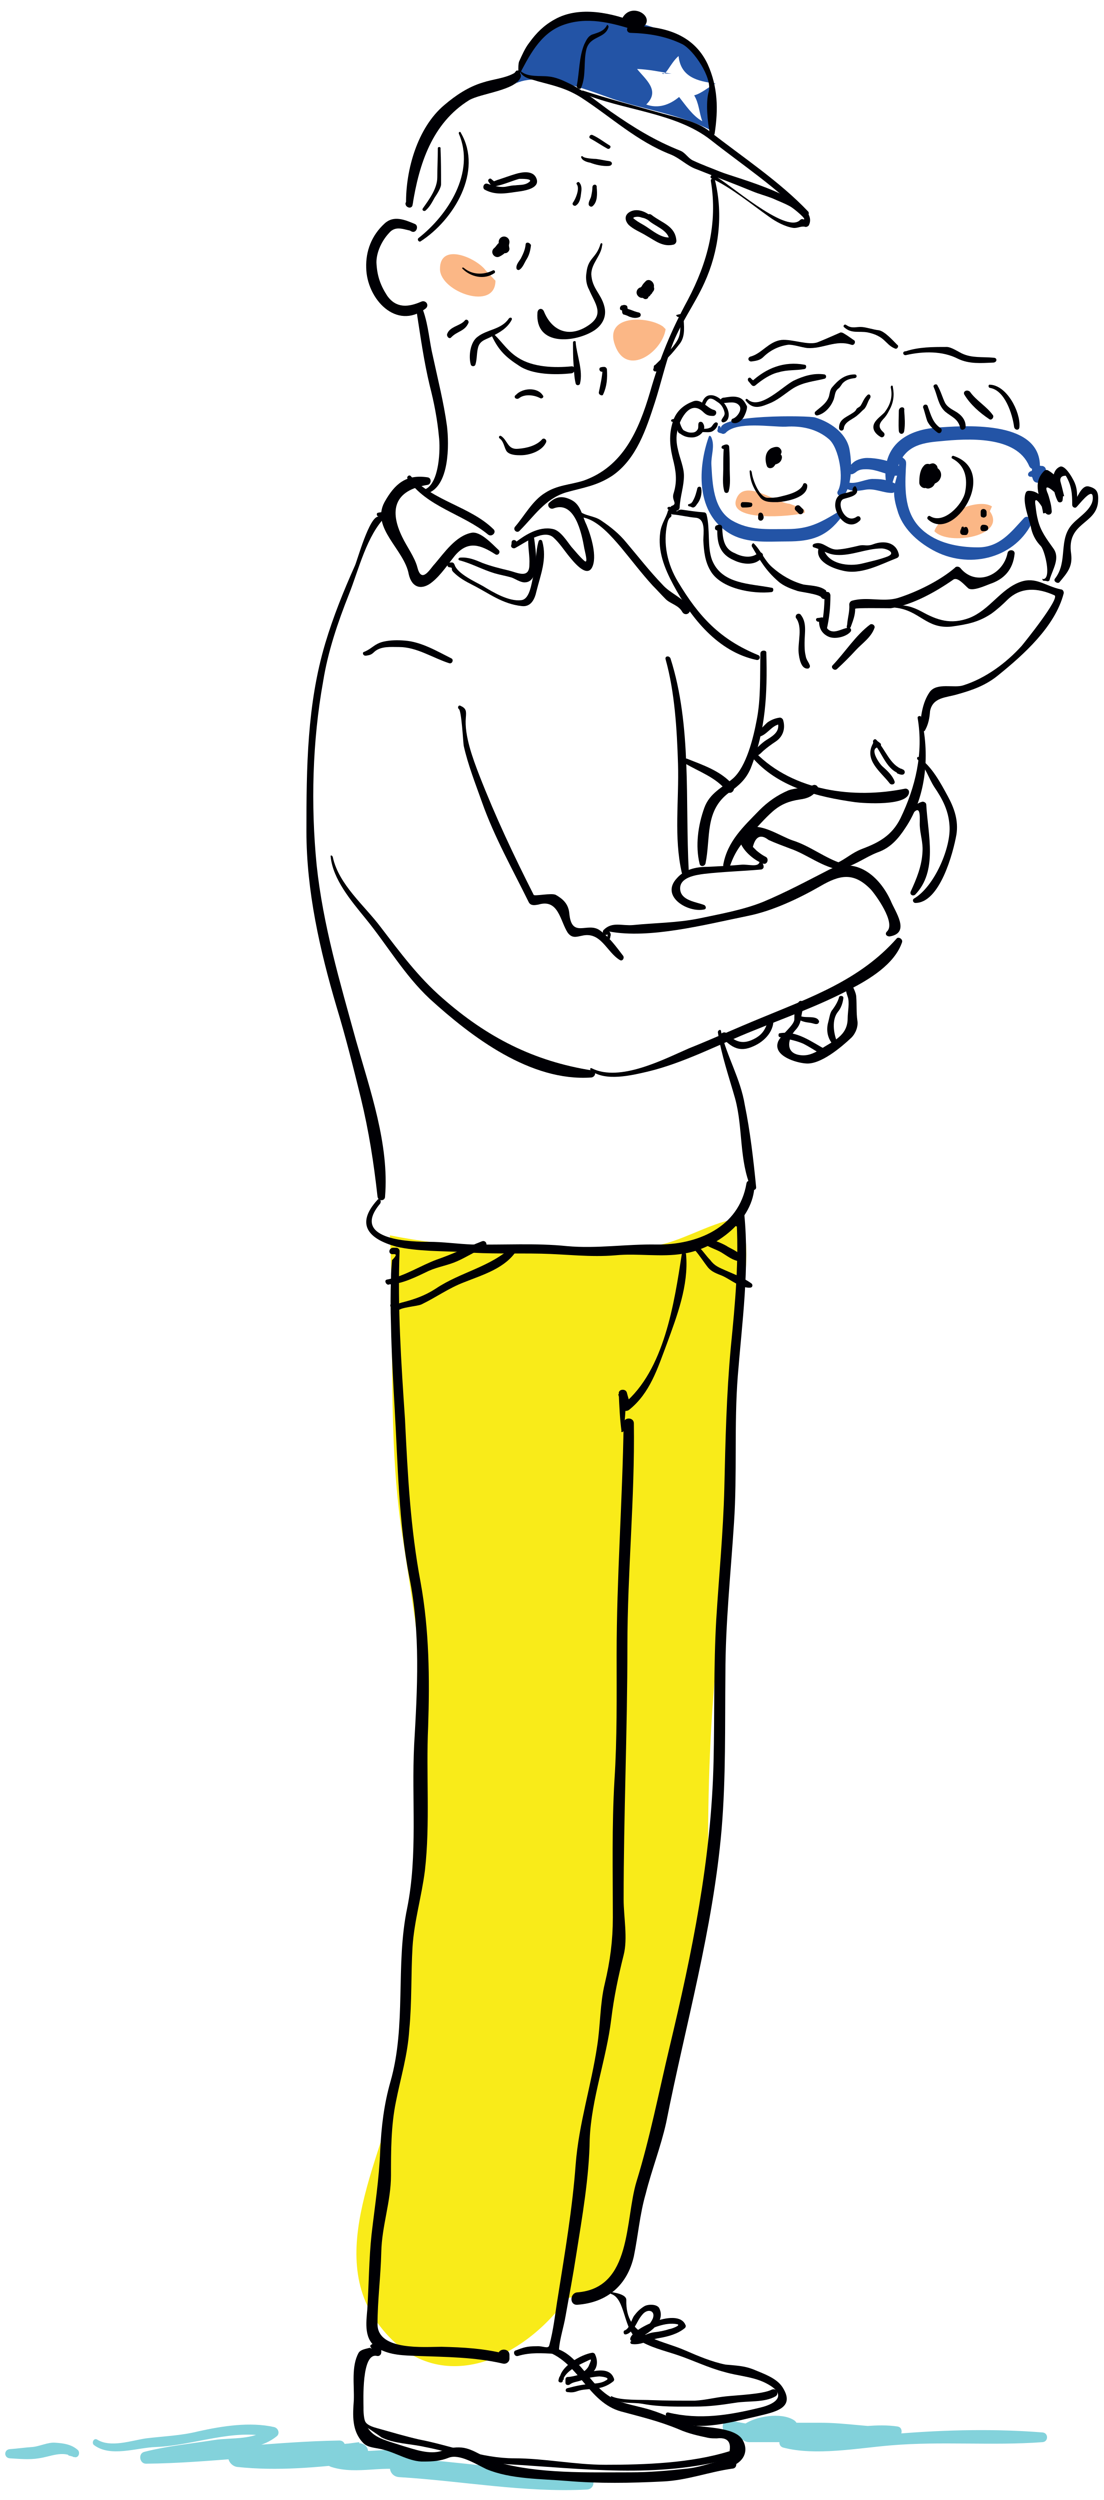 <?xml version="1.0" encoding="utf-8"?>
<!-- Generator: Adobe Illustrator 22.0.1, SVG Export Plug-In . SVG Version: 6.00 Build 0)  -->
<svg version="1.1" id="Calque_1" xmlns="http://www.w3.org/2000/svg" xmlns:xlink="http://www.w3.org/1999/xlink" x="0px" y="0px"
	 viewBox="0 0 205 464" style="enable-background:new 0 0 205 464;" xml:space="preserve">
<style type="text/css">
	.st0{fill:#83D2DB;}
	.st1{fill:#FBB786;}
	.st2{fill:#F9EB19;}
	.st3{fill:#2354A6;}
	.st4{fill:#000004;}
</style>
<g>
	<g>
		<g>
			<g>
				<path class="st0" d="M17.4,453.8c3.1,2.4,8,0.5,11.6,0.4c7.1-0.3,14.4-3.5,21.4-1.8c-0.2-0.6-0.3-1.1-0.5-1.7
					c-2.8,2.3-6.8,1.7-10.1,2.2c-4.4,0.7-8.7,1.1-13,2.2c-1.2,0.3-0.9,2.2,0.3,2.2c11.9-0.1,23.8-2,35.7-1.8c0-0.8,0-1.7,0-2.4
					c-3.2,0.1-6.2,0.7-9.4,0.8c-3.4,0.1-6.6,0-9.9,0.8c-1.9,0.5-1.2,2.9,0.5,3.2c7.5,0.8,15.1,0.1,22.6-0.8c2.3-0.3,2.4-3.6,0-3.6
					c-2.1,0-3.9,0.1-5.6,1.1c-1.3,0.8-1,2.8,0.5,3.3c5,1.6,10.1-0.6,15.1,0.9c-0.2-1.1-0.3-2.2-0.5-3.3c-0.7,0.2-1.3,0.5-1.9,0.7
					c-2.4,0.1-2.4,3.5,0,3.6c11.6,0.7,23.1,2.9,34.8,2.3c1.6-0.1,1.6-2.4,0-2.5c-11.7-0.9-23.1-2.6-34.8-3.4c0,1.2,0,2.4,0,3.6
					c1.5-0.1,2.5-0.3,3.8-1.2c1.3-0.8,1.1-2.8-0.5-3.3c-5-1.5-10.1,0.6-15.1-0.9c0.2,1.1,0.3,2.2,0.5,3.3c1.2-0.6,2.4-0.8,3.8-0.8
					c0-1.2,0-2.4,0-3.6c-7.5,1-15,1.9-22.6,1.1c0.2,1,0.3,2.1,0.5,3.2c2.9-0.9,5.9-1,8.9-1.1c3.2-0.1,6.2-0.9,9.4-1.1
					c1.6-0.1,1.6-2.5,0-2.4c-11.9,0.2-23.8,1.9-35.7,2c0.1,0.8,0.2,1.4,0.3,2.2c4.9-1.2,9.8-2.1,14.8-2.4c3.3-0.3,6.5-0.5,9.1-2.6
					c0.6-0.5,0.3-1.5-0.5-1.7c-4.5-1-9.6-0.2-14.1,0.8c-3.2,0.8-6.4,0.9-9.7,1.3c-2.7,0.4-6.6,1.8-9.1,0.2
					C17.4,452.5,17,453.4,17.4,453.8L17.4,453.8z"/>
			</g>
		</g>
		<g>
			<g>
				<path class="st0" d="M140.1,450.1c-1.6-0.2-3.2-0.6-4.8-0.8c-1.1-0.2-1.4,1.3-0.8,2.1c2.5,3,8.8,0.7,12.1,0.8
					c1.7,0.1,2.1-2.2,0.8-3c-2.4-1.5-7.1-0.7-9.2,0.8c-1.4,0.9-0.9,3.3,0.9,3.3c4.4,0,8.9,0,13.4,0c4.7,0,9.7,0.8,14.2-0.8
					c0.8-0.3,1.1-1.9,0-2.1c-3.9-0.6-7.9,0.3-11.8,0.2c-3,0-7.7-0.5-9.9,2.1c-0.5,0.5-0.3,1.4,0.4,1.6c6,1.6,13.9,0.1,20-0.4
					c9.4-0.8,18.8,0.1,28.2-0.6c1.1-0.1,1.1-1.7,0-1.8c-8.7-0.7-17.9-0.5-26.5,0.2c-3.7,0.3-7.3,0.6-11.1,0.7
					c-3.4,0.1-6.8,0.8-10.2,0.1c0.1,0.6,0.3,1,0.4,1.6c1.8-2.2,7.6-1.7,10-1.7c2.8,0,6.9-1.3,9.5,0.1c0.2-0.7,0.4-1.3,0.6-2
					c-4.7,0.1-9.2-0.8-13.9-0.8c-4.4,0-8.9,0-13.4,0c0.3,1.1,0.6,2.2,0.9,3.3c1.2-0.8,4.3-1.8,5.8-1.1c0.1-0.9,0.3-2,0.4-2.9
					c-2.2,0.3-8.4,2.4-10.1,0.7c-0.3,0.7-0.6,1.3-0.8,2.1c1.6-0.2,3.2-0.6,4.8-0.8C140.6,450.9,140.6,450.1,140.1,450.1L140.1,450.1
					z"/>
			</g>
		</g>
		<g>
			<g>
				<path class="st0" d="M12.8,455.8c0.5,0.1,0.7,0.2,1.1,0.3c0.7,0.1,1-0.8,0.6-1.3c-1.2-1.1-2.7-1.3-4.3-1.4
					c-1.3-0.1-2.9,0.7-4.2,0.8c-1.4,0.1-2.8,0.3-4.2,0.4c-1.1,0.1-1.1,1.6,0,1.7c1.8,0.1,3.6,0.3,5.4,0c2.2-0.3,4.4-1.5,6.5-0.2
					c0.1-0.5,0.3-0.9,0.4-1.4c-0.4,0-0.7,0.1-1.1,0.3C12.4,454.8,12.4,455.6,12.8,455.8L12.8,455.8z"/>
			</g>
		</g>
	</g>
	<g id="Calque_4">
		<g>
			<path class="st1" d="M184.2,94c-2.7-1.7-9.8,1.6-10.7,4.6c2.6,2.8,13.6,0.9,10.3-3.7"/>
			<path class="st1" d="M146.6,93.5c-2.4-0.1-8.5-4.9-9.9-0.8c-1.5,4.2,10.3,3.2,12.7,2.5c0.1-0.4-0.1-0.7-0.4-0.8"/>
			<path class="st1" d="M123.1,60.6c-2.9-2-11-2.2-8.9,3.5c2.2,6,8.8,1.2,9.4-3"/>
			<path class="st1" d="M90.2,50.2c-1.8-2.4-8.6-5.3-8.5-0.2c0.1,4.2,10.3,7.8,10.3,2.1"/>
		</g>
	</g>
	<g>
		<path class="st2" d="M137.1,226c2.9,4.4,0.8,14,0.1,19c-1,6.5-0.9,13-1.4,19.6c-1,13.6-1,27.4-2.5,40.9c-1.4,13.2-1.9,26.5-1.8,40
			c0.1,13.3-3.7,25.1-7.1,37.8c-3.7,13.5-5.5,27.8-10,41.1c-3.2,0.7-6.1,1.5-9.1,2.2c-8.4,11.7-24.6,19-35.1,4.7
			c-10.3-14,2.2-33.3,4.4-48.1c2.4-16,0.9-32.4,3.2-48.4c2.4-17.5-0.5-32.6-3.1-49.8c-2.8-18.3-1.4-37.2-2.3-55.7
			c11.4,2.3,22.3,2.4,34.1,2.4c5.6,0,11.5,0.5,16.7-0.8c4.8-1.2,10.3-4.7,15-4.8"/>
		<g>
			<path class="st3" d="M96,15.3c2.3-11.2,10.6-13.9,21.2-11.4c11.9,2.8,16.1,8.4,15,20.4c-5.3-2.9-12.3-3.9-18.3-5.9
				c-4.6-1.6-14.5-5.7-19-2.4 M124.7,13.7c-2.2-0.4-4.2-0.8-6.4-0.9c1.5,1.9,4.4,4,1.7,6.6c2.2,0.8,4.3,0.1,6.1-1.4
				c1.2,1.5,2.5,3.5,4.3,4.5c-0.6-1.7-0.6-3.3-1.5-4.8c1.5-0.4,2.8-1.7,4-2.2c-3.4-0.4-6.5-1.2-6.9-5.1c-1.6,1.4-2.4,3.9-3.1,3.2"/>
			<g>
				<g>
					<g>
						<path class="st3" d="M131.6,81.1c-2,5.7-2.3,13.5,3.1,17.4c3.4,2.5,7.5,2,11.5,2c4.4,0,7.3-0.8,10.1-4.6
							c0.4-0.5-0.3-1-0.8-0.8c-3.3,2-5.4,3.1-9.3,3.1c-3.8,0-7,0.3-10.3-1.6c-3.5-2.1-3.6-6.9-3.8-10.3c-0.1-1.8,0.7-3.4,0-5.1
							C131.9,80.8,131.7,80.8,131.6,81.1L131.6,81.1z"/>
					</g>
				</g>
				<g>
					<g>
						<path class="st3" d="M133.3,79.3c0,0.2,0,0.4-0.1,0.6c0,0.2,0.2,0.4,0.3,0.4c0.2,0.1,0.4,0.1,0.6,0.2c0.2,0.1,0.4,0,0.6-0.1
							c2-2.3,8.6-1.1,11.2-1.2c2.9-0.2,5.8,0.4,8,2.3c1.9,1.6,2.9,7.4,1.7,9.6c-0.5,0.8,0.8,1.4,1.2,0.8c1.5-2.2,1.4-6.2,0.9-8.7
							c-0.7-3-3.7-4.9-6.3-5.7c-1.1-0.4-18.5-0.6-17.5,2.2C133.8,78.9,133.4,78.9,133.3,79.3L133.3,79.3z"/>
					</g>
				</g>
				<g>
					<g>
						<path class="st3" d="M157.3,87.7c0.3,0.2,0.7,0.4,1,0.3c0.3-0.1,0.7-0.4,0.8-0.5c0.6-0.4,1.2-0.4,1.8-0.4c1.9,0,3.5,1,5.4,1.2
							c1,0.1,1.3-1.4,0.5-1.9c-1.6-0.9-4-1.4-5.8-1.4c-0.8,0-1.9,0.3-2.5,0.8c-0.2,0.2-1,0.8-0.3,0.8c-0.4,0-0.5,0.1-0.8,0.3
							C157.1,87.3,157.1,87.6,157.3,87.7L157.3,87.7z"/>
					</g>
				</g>
				<g>
					<g>
						<path class="st3" d="M156.6,90.4c1.5,0.9,2.4,0.8,4.1,0.5s3.3,0.6,4.9,0.6c0.8,0,1.4-1.4,0.5-1.8c-1.5-0.7-2.5-0.8-4.2-0.8
							c-1.5,0.1-3.3,1.2-4.8,0.5C156.5,89.2,156,90,156.6,90.4L156.6,90.4z"/>
					</g>
				</g>
				<g>
					<g>
						<path class="st3" d="M164.9,89.2c-0.2,0.2-0.4,0.4-0.5,0.7c-0.3,0.8,1,1.1,1.2,0.3c0.2-1.2,0.7-2.1,1-3.2
							c1.3-4.1,4.2-4.8,8-5.1c5-0.5,14.1-1.1,16.5,4.6c0.4,0.9,2,0.9,2-0.3c-0.4-8.3-14.2-7.2-19.5-6.8c-6.4,0.6-10.1,4.3-9,10.6
							c0.1,0.8,1.5,0.4,1.2-0.3c-0.1-0.3-0.3-0.4-0.5-0.7C165.1,89.1,165,89.1,164.9,89.2L164.9,89.2z"/>
					</g>
				</g>
				<g>
					<g>
						<path class="st3" d="M166.6,85.2c0.8,1.1-0.1,3.1-0.4,4.5c-0.4,1.7-0.1,3.3,0.4,4.9c0.9,3.4,3.7,5.9,6.6,7.5
							c6.5,3.6,14.9,1.7,18.3-4.8c0.5-0.8-0.7-1.9-1.4-1.1c-2.4,2.6-4.5,5.4-8.5,5.4c-3.7,0-7.7-0.8-10.4-3.3
							c-3.2-2.9-3.2-7.2-3-11.2c0.1-1.6,0.2-1.6-0.9-2.4C166.7,84.3,166.3,84.7,166.6,85.2L166.6,85.2z"/>
					</g>
				</g>
				<g>
					<g>
						<path class="st3" d="M191.4,88.5c0.4,0,0.7,0,1-0.1c0.1,0,0.2-0.1,0.3-0.1c0.1,0,0.2-0.1,0.2-0.1s0.2-0.1,0.1,0
							c-0.2,0-0.4,0-0.6-0.1c0.2,0.1,0.3,0.1,0.5,0.1c0.1,0,0.2,0,0.3,0c-0.2,0.1,0,0,0.1,0c0-0.6,0-1.1,0-1.7
							c-1.2-0.1-1.5,1.1-1.7,2.1c0.7,0,1.3,0,2.1,0c0-0.4,0-0.8,0.1-1.2c0-1.4-2.2-1.4-2.2,0c0,0.5,0,1,0.2,1.5
							c0.3,0.8,1.5,0.8,1.8,0c0.1-0.5,0.2-1,0.2-1.5c0-1.4-2.2-1.4-2.2,0c0,0.4,0,0.8,0.1,1.2c0.1,0.6,0.4,1,1,1c0.5,0,1-0.5,1-1
							c0-0.2,0-0.4,0-0.6c0-0.1,0-0.2,0-0.1c0,0.2-0.5,0.3-0.1,0.2c0.5-0.1,0.7-0.6,0.6-1c-0.1-0.5-0.6-0.7-1-0.6
							c-0.5,0.1-0.9,0.4-0.9,0.9c0.1-0.2,0.1-0.3,0.2-0.5c-0.3,0.3-0.6,0.5-0.9,0.5C190.7,87.6,190.7,88.5,191.4,88.5L191.4,88.5z"
							/>
					</g>
				</g>
				<g>
					<g>
						<g>
							<path class="st4" d="M75.8,42.5c0.2,0.2,0.4,0.4,0.7,0.5c0.8,0.3,1.3-1,0.6-1.4c-1.9-0.8-4-1.7-5.7-0.1
								c-2.4,2.2-3.5,5.1-3.4,8.2c0.1,5.8,5.6,11.7,11,7.6c0.8-0.6,0.1-1.7-0.8-1.3c-2.3,1-4.6,1.3-6.3-1.1c-1.3-2-1.9-3.8-2-6.2
								c0-1.9,1-4,2.3-5.4c1.3-1.6,2.9-0.6,4.5-0.4c-0.1-0.5-0.1-0.9-0.2-1.5c-0.3,0.1-0.5,0.3-0.7,0.5
								C75.6,42.1,75.6,42.4,75.8,42.5L75.8,42.5z"/>
						</g>
					</g>
					<g>
						<g>
							<path class="st4" d="M75.8,37c-0.2,0.2-0.4,0.4-0.5,0.7c-0.1,0.8,1.1,1.2,1.3,0.4c1.2-7.6,3.6-15.2,10.5-19.5
								c2.2-1.3,8.7-1.8,9.6-4.3c0.2-0.7-0.6-1.2-1.1-0.8c-1.6,1-4.1,1.2-5.9,1.8c-2.7,0.8-5.1,2.4-7.2,4.2
								c-5,4.2-7.2,12.1-7.1,18.4c0.5-0.1,0.8-0.1,1.3-0.2c0-0.3-0.3-0.5-0.5-0.7C76.1,36.9,75.9,36.9,75.8,37L75.8,37z"/>
						</g>
					</g>
					<g>
						<g>
							<path class="st4" d="M132,33.6c1.3,7.9-0.6,15.1-4.3,22.1c-3.1,5.7-5.2,10.8-7,17.1c-2.1,7.1-5,13.8-12.3,16.4
								c-2.5,0.8-4.9,0.8-7.2,2.3c-2.3,1.4-3.8,4.2-5.5,6.2c-0.6,0.6,0.3,1.4,0.8,0.8c2.7-2.7,4.7-5.9,8.6-7.1
								c3.2-0.9,5.7-1.2,8.6-3.1c4.5-3.1,6.3-8.7,7.9-13.6c1.1-3.4,1.9-7,3.1-10.3c1.5-4.2,4.3-7.9,6.1-11.9
								c2.7-5.9,3.5-12.6,2-18.9C132.7,32.8,131.9,33.1,132,33.6L132,33.6z"/>
						</g>
					</g>
					<g>
						<g>
							<path class="st4" d="M79.3,91.6c4.2-1.3,4.1-9.1,3.7-12.5c-0.6-4.4-1.7-8.7-2.6-12.9c-0.7-2.9-0.8-5.6-1.8-8.5
								c-0.3-0.8-1.3-0.5-1.2,0.4c0.7,4.5,1.3,8.9,2.4,13.5c0.8,3.1,1.4,6.2,1.7,9.4c0.3,2.3,0.1,8.6-2.5,9.8
								C78.4,91,78.8,91.8,79.3,91.6L79.3,91.6z"/>
						</g>
					</g>
					<g>
						<g>
							<path class="st4" d="M93.1,46.3c0.1-0.1,0.3-0.2,0.4-0.3c-0.1,0-0.2,0.1-0.3,0.1c0.1,0,0.1,0,0.2,0.1
								c-0.2-0.2-0.3-0.5-0.5-0.7c0,0.2-0.1,0.4-0.1,0.7c-0.1,0.4,0.4,0.8,0.8,0.8c0.5,0,0.7-0.4,0.8-0.8c0-0.2,0-0.4,0-0.7
								c0.1-0.8-0.8-0.9-1.3-0.6c-0.2,0.2-0.5,0.4-0.7,0.6c-0.6,0.5-0.1,1.4,0.6,1.4c0.4,0,0.8,0,1.1-0.3c0.3-0.3,0.4-0.8,0.4-1.1
								c0.1-0.5-0.5-0.8-0.8-0.8c-0.5,0-0.8,0.2-1.2,0.5c-0.3,0.3-0.5,0.7-0.8,0.9c-0.8,0.8,0.2,2,1.1,1.5c0.6-0.3,1.1-0.7,1.4-1.2
								c0.3-0.5,0.3-0.9,0.4-1.5c-0.7,0-1.3,0-2,0c0,0.4,0.1,0.8,0.3,1c0.4,0.6,1.1,0.6,1.4,0c0.2-0.3,0.3-0.7,0.3-1
								c0-0.6-0.5-1-1-1c-0.6,0-1,0.5-1,1c0,0.1,0,0.2,0,0.3c0,0.1,0,0.1,0,0c0,0.1,0,0.2-0.1,0.3c0-0.1,0-0.1,0,0
								c0.1-0.1-0.1,0.1-0.1,0.1c-0.2,0.2-0.4,0.3-0.6,0.4c0.4,0.5,0.8,1,1.1,1.5c0.2-0.3,0.5-0.5,0.6-0.8c0.1-0.1,0.1-0.2,0.2-0.3
								c0,0.1,0,0,0.1,0c-0.2,0.1-0.2,0.1,0,0.1c-0.4-0.3-0.8-0.6-1.1-0.8c0,0,0,0.5,0.1,0.2s0.3-0.5,0.6-0.5c-0.1,0-0.2,0-0.3,0
								c0.2,0.5,0.4,0.9,0.6,1.4c0.2-0.2,0.4-0.5,0.6-0.7c-0.5-0.2-0.9-0.4-1.3-0.6c0,0.2,0,0.4,0,0.7c0.1,0.4,0.3,0.8,0.8,0.8
								c0.4,0,0.8-0.4,0.8-0.8c0-0.2-0.1-0.4-0.1-0.7c-0.1-0.9-1.6-0.8-1.3,0.2c0,0.1,0,0.1,0,0.2c0-0.1,0.1-0.2,0.1-0.3
								c-0.1,0.1-0.2,0.3-0.3,0.4C92.5,46.1,92.8,46.5,93.1,46.3L93.1,46.3z"/>
						</g>
					</g>
					<g>
						<g>
							<path class="st4" d="M119.1,55.2c0.1,0,0.2,0,0.3,0.1c0.3,0.1-0.2-0.1,0.1,0.1c0.1,0,0.1,0.1,0.2,0.1
								c0.3,0.1,0.7-0.1,0.7-0.4c0-0.2,0.2-0.2,0.4-0.4c0.3-0.2,0.4-0.5,0.5-0.8c-0.1,0.1-0.1,0.2-0.2,0.4c0,0,0,0,0.1-0.1
								c0.4-0.4,0.4-1-0.2-1.3c-1-0.6-2,0.4-2.1,1.4c0.7,0,1.3,0,1.9,0c0-0.1,0-0.2,0-0.3c0,0.2,0.1-0.1,0,0.2c-0.1,0.2,0,0,0.1-0.1
								c0.1-0.1,0.2-0.2,0.3-0.3c-0.5-0.5-0.9-0.9-1.4-1.4c-0.3,0.3-0.5,0.6-0.7,0.8c-0.1,0.1-0.1,0.2-0.2,0.3
								c0.1-0.1,0.2-0.2,0.3-0.2c-0.6,0-1,0.5-1,1s0.5,1,1,1c0.5,0,0.9-0.2,1.2-0.6c0.3-0.3,0.5-0.7,0.8-1c0.8-0.9-0.6-2.4-1.4-1.4
								c-0.6,0.6-0.9,1.1-0.8,2c0,1.2,1.9,1.2,1.9,0c0-0.2-0.1,0.2,0,0c0,0.1-0.1,0.2-0.2,0.2c-0.2,0.1,0.2-0.1,0.3-0.1
								c-0.4-0.1-0.8-0.2-1.2-0.3c0,0,0,0.1,0.1,0.1c0-0.1-0.1-0.3-0.1-0.4c0,0-0.2,0.3-0.2,0.4C119.2,54.6,119.2,54.9,119.1,55.2
								c0.2-0.3,0.4-0.5,0.5-0.7c-0.1,0-0.4,0.2-0.3,0.1c-0.1,0-0.2,0-0.4,0.1C118.8,54.5,118.8,55.1,119.1,55.2L119.1,55.2z"/>
						</g>
					</g>
					<g>
						<g>
							<path class="st4" d="M85.9,49.9c1.5,1.5,4,2.1,5.9,0.8c0.3-0.2,0-0.7-0.3-0.5c-1.8,0.9-3.9,0.8-5.4-0.5
								C85.9,49.6,85.7,49.7,85.9,49.9L85.9,49.9z"/>
						</g>
					</g>
					<g>
						<g>
							<path class="st4" d="M97.6,45.4c-0.1,1-0.5,1.8-0.9,2.6c-0.3,0.5-0.9,1.1-0.8,1.8c0,0.2,0.3,0.4,0.5,0.3c0.7-0.4,1-1.4,1.4-2
								c0.5-0.8,0.7-1.7,0.8-2.6C98.3,44.9,97.6,44.9,97.6,45.4L97.6,45.4z"/>
						</g>
					</g>
					<g>
						<g>
							<path class="st4" d="M111.5,45.3c-0.8,2.7-2.3,2.5-2.6,5.3c-0.2,1.1,0,2.3,0.5,3.2c1.1,2.6,3,4.6-0.3,6.7
								c-3.4,2.2-6.6,1-8.1-2.7c-0.3-0.7-1.1-0.6-1.2,0.2c-0.5,6.4,7.1,5.6,10.6,3.3c1.6-1.1,2.3-2.7,1.8-4.5
								c-0.6-2.3-2.3-3.3-2.4-5.9c0-2,1.8-3.4,2-5.3C112,45.1,111.6,45,111.5,45.3L111.5,45.3z"/>
						</g>
					</g>
					<g>
						<g>
							<path class="st4" d="M115.5,57.6c0.2,0,0.3,0.1,0.5,0.1c-0.1-0.2-0.2-0.4-0.4-0.6C115.6,57.4,115.5,57.6,115.5,57.6
								c0,0.4,0.1,0.8,0.4,0.8c0.4,0.1,0.8,0.3,1,0.4c0.6,0.2,1.1,0.3,1.7,0.1c0.5-0.1,0.5-0.8,0-0.9s-1-0.3-1.5-0.5
								c-0.4-0.1-0.8-0.3-1.1-0.3c0.2,0.1,0.4,0.3,0.6,0.4c0-0.2-0.1-0.4-0.1-0.6c0-0.3-0.4-0.4-0.6-0.4c-0.2,0-0.3,0.1-0.5,0.1
								C115,57,115,57.6,115.5,57.6L115.5,57.6z"/>
						</g>
					</g>
					<g>
						<g>
							<path class="st4" d="M90.7,33.7c0.5,0.8,0.7,1,1.6,0.8c1.4-0.3,2.7-0.9,4.1-1.3c0.2,0,3-0.1,1.7,0.7
								c-0.7,0.5-1.7,0.4-2.4,0.5c-0.5,0-1,0.1-1.5,0.2c-1.2,0.3-2.5-0.1-3.7-0.5c-0.7-0.2-1,0.8-0.5,1.1c2.2,1.2,4.3,0.6,6.7,0.3
								c1.2-0.2,3.6-0.7,2.9-2.4c-0.6-1.5-2.6-1.2-3.9-0.8c-1,0.3-2.1,0.7-3,1c-0.4,0.1-0.8,0.3-1.1,0.4c0.3,0.2,0.4,0.2,0.3,0.1
								c-0.2-0.2-0.5-0.4-0.7-0.6C90.9,33,90.5,33.4,90.7,33.7L90.7,33.7z"/>
						</g>
					</g>
					<g>
						<g>
							<path class="st4" d="M121.4,40.7c-0.9-1.2-2.9-2.2-4.4-1.4c-1.1,0.6-1,1.6-0.3,2.4c0.9,0.9,2.3,1.4,3.4,2.1
								c1.6,0.9,3,2.1,5,1.6c0.3-0.1,0.5-0.4,0.5-0.7c-0.2-2.8-2.7-3.3-4.6-4.8c-0.6-0.5-1.4,0.3-0.8,0.8c1.2,1.3,4,1.9,4.1,4
								c0.2-0.2,0.3-0.5,0.5-0.7c-1.9,0.5-3.8-1.4-5.4-2.3c-0.7-0.4-1.4-0.8-1.9-1.3c-0.2,0.2-0.1,0.2,0.3-0.1
								c0.5-0.1,0.9-0.1,1.4,0.1c0.7,0.1,1.2,0.5,1.7,0.8C121.3,41.6,121.7,41.1,121.4,40.7L121.4,40.7z"/>
						</g>
					</g>
					<g>
						<g>
							<path class="st4" d="M107.1,34.2c0.6,0.8-0.2,2.7-0.7,3.4c-0.3,0.4,0.3,0.8,0.6,0.5c0.7-0.5,0.8-1.4,0.9-2.2
								c0.1-0.7,0.2-1.5-0.4-2.1C107.3,33.7,106.9,34,107.1,34.2L107.1,34.2z"/>
						</g>
					</g>
					<g>
						<g>
							<path class="st4" d="M110,34.8c0,0.5-0.1,1-0.2,1.5c-0.1,0.6-0.5,1-0.5,1.6c0,0.3,0.4,0.6,0.7,0.4c1-0.8,0.9-2.4,0.8-3.5
								C110.9,34.1,110,34.1,110,34.8L110,34.8z"/>
						</g>
					</g>
					<g>
						<g>
							<path class="st4" d="M107.9,29.1c0.1,0.7,1.1,1,1.7,1.1c1,0.4,2.4,0.7,3.5,0.6c0.7-0.1,0.7-0.8,0-0.9
								c-0.8-0.1-1.6-0.3-2.4-0.4c-0.3,0-2.4-0.1-2.5-0.5C108,29,107.9,29,107.9,29.1L107.9,29.1z"/>
						</g>
					</g>
					<g>
						<g>
							<path class="st4" d="M109.6,25.7c1.1,0.6,2.1,1.3,3.2,1.9c0.4,0.2,0.8-0.4,0.4-0.6c-1-0.6-2-1.4-3.1-1.9
								C109.6,24.8,109.2,25.5,109.6,25.7L109.6,25.7z"/>
						</g>
					</g>
					<g>
						<g>
							<path class="st4" d="M91.4,62.5c1.2,2.5,2.5,3.8,5,5.4c2.5,1.7,6.8,1.7,9.7,1.4c0.8-0.1,0.8-1.4,0-1.3
								c-3.1,0.3-7.1,0.2-9.9-1.6c-1.9-1.2-2.8-2.7-4.3-4.2C91.6,61.9,91.2,62.2,91.4,62.5L91.4,62.5z"/>
						</g>
					</g>
					<g>
						<g>
							<path class="st4" d="M106.4,63.6c0,1.3,0,2.7,0.1,4c0.1,1.2,0.1,2.4,0.4,3.6c0.1,0.4,0.7,0.4,0.8,0c0.6-2.4-0.6-5.3-0.8-7.6
								C107,63.2,106.4,63.2,106.4,63.6L106.4,63.6z"/>
						</g>
					</g>
					<g>
						<g>
							<path class="st4" d="M94.5,59.1c-1.4,2.1-4,2-5.8,3.4c-1.4,1-1.7,3.6-1.3,5.1c0.1,0.5,0.8,0.5,0.9,0c0.3-1,0.2-2.2,0.5-3.2
								c0.4-1.3,1.6-1.4,2.6-2c1.4-0.7,2.8-1.5,3.6-3C95.2,59,94.8,58.8,94.5,59.1L94.5,59.1z"/>
						</g>
					</g>
					<g>
						<g>
							<path class="st4" d="M83.8,62.6c0.6-0.6,1.1-0.8,1.8-1.2c0.7-0.4,1.1-0.8,1.4-1.5c0.1-0.4-0.4-0.8-0.7-0.4
								c-0.8,1-2.9,1.1-3.3,2.6C83,62.6,83.5,63,83.8,62.6L83.8,62.6z"/>
						</g>
					</g>
					<g>
						<g>
							<path class="st4" d="M111.7,69c0.2,0,0.4,0,0.7,0.1c-0.2-0.2-0.3-0.3-0.5-0.5c-0.1,1.4-0.4,2.8-0.7,4.2
								c-0.1,0.5,0.7,0.8,0.8,0.4c0.7-1.5,0.8-3,0.7-4.6c0-0.2-0.2-0.5-0.5-0.5c-0.2,0-0.4,0-0.7,0.1
								C111.2,68.3,111.2,68.9,111.7,69L111.7,69z"/>
						</g>
					</g>
					<g>
						<g>
							<path class="st4" d="M96.4,73.9c1-0.8,2.8-0.6,3.9,0c0.3,0.2,0.8-0.2,0.5-0.5c-1-1.6-3.8-1.4-5-0.1
								C95.2,73.7,95.9,74.3,96.4,73.9L96.4,73.9z"/>
						</g>
					</g>
					<g>
						<g>
							<path class="st4" d="M92.8,81.4c0.8,0.6,0.8,1.7,1.3,2.4c0.6,0.7,1.9,0.7,2.6,0.7c1.7,0,4-0.8,4.7-2.4
								c0.2-0.4-0.3-0.9-0.7-0.6c-1,1.2-2.9,1.7-4.5,1.8c-2,0.2-1.9-1.6-3.2-2.4C92.7,80.8,92.5,81.2,92.8,81.4L92.8,81.4z"/>
						</g>
					</g>
					<g>
						<g>
							<path class="st4" d="M75.7,88.9c3.5,5.2,10.3,6.5,14.9,10.3c0.7,0.6,1.7-0.4,1-1C87.3,94,80.4,93,76.3,88.4
								C76,88,75.4,88.5,75.7,88.9L75.7,88.9z"/>
						</g>
					</g>
					<g>
						<g>
							<path class="st4" d="M92.6,102.1c-1.1-1-3.4-3.6-5.1-3.2c-2.9,0.6-5,3.7-6.8,5.8c-0.8,0.8-2.4,3.8-3.2,0.6
								c-0.5-1.9-2-3.9-2.8-5.6c-2.4-4.9-1.6-8.7,4.7-9.7c0.7-0.1,0.8-1.3,0-1.4c-4-0.6-6.1,1.2-8,4.6c-2.6,4.8,3.7,8.8,4.5,13.4
								c0.6,2.6,2.5,3,4.4,1.4c1.6-1.3,2.9-3.3,4.2-4.9c2.4-2.8,4.7-2,7.5-0.2C92.5,103.2,93,102.5,92.6,102.1L92.6,102.1z"/>
						</g>
					</g>
					<g>
						<g>
							<path class="st4" d="M95,100.6c0,0.2,0,0.4-0.1,0.7c0,0.4,0.5,0.6,0.8,0.4c1.7-0.9,5.3-3.6,7.1-1.9c1.1,1,2,2.4,2.9,3.5
								c0.6,0.7,3.1,4,4.2,2.1c1.1-2-0.2-6.1-1-8c-0.8-1.6-1-3.7-2.8-4.6c-1.6-0.8-2.8-0.7-4.1,0.5c-0.5,0.4,0,1.3,0.7,1.1
								c4-1.6,5.3,4.5,5.8,7.4c0.1,0.6,0.8,3,0,2.3c-0.9-0.8-1.6-1.7-2.4-2.6c-0.8-1-2-3-3.4-3.3c-2.7-0.6-5.4,1.2-7.4,2.8
								c0.3,0.1,0.6,0.2,0.8,0.4c0-0.2,0-0.4-0.1-0.7C95.8,100.1,95.1,100.1,95,100.6L95,100.6z"/>
						</g>
					</g>
					<g>
						<g>
							<path class="st4" d="M70.3,95.9c-1.7-0.2-4,8.3-4.4,9.1c-2.1,4.7-4,9.4-5.5,14.4c-3.4,11.4-3.5,23.1-3.5,34.9
								c0,11.1,2.5,22.1,5.6,32.6c1.7,5.6,3.1,11.2,4.5,16.9c1.5,6.2,2.4,12,3.1,18.3c0.1,0.9,1.4,0.9,1.4,0
								c0.8-9.7-2.8-19.8-5.4-29c-3-10.9-6.1-21.3-7.3-32.5c-1.1-11.2-0.8-23,1.2-34.1c0.9-5.6,2.7-10.9,4.8-16.2
								c1.8-4.5,3.3-11,6.9-14.5c0.4-0.4,0-0.9-0.5-0.8c-0.4,0.1-0.8,0.1-1.1,0.2C69.9,95.3,69.9,95.8,70.3,95.9L70.3,95.9z"/>
						</g>
					</g>
					<g>
						<g>
							<path class="st4" d="M170.4,133.3c1.1,6.5-0.4,12.8-3.2,18.6c-1.6,3.2-4,4.5-7.2,5.7c-1.8,0.7-2.9,1.8-4.6,2.6
								c-0.6,0.3-0.3,1.2,0.3,1.1c2.6-0.3,4.9-2.2,7.3-3.1c2.3-0.8,3.8-2.5,5.1-4.5c4-5.9,4.6-14,2.9-20.7
								C170.9,132.8,170.3,132.9,170.4,133.3L170.4,133.3z"/>
						</g>
					</g>
					<g>
						<g>
							<path class="st4" d="M141.2,121.3c-0.1,4.1,0.1,8.4-0.7,12.4c-0.6,3.2-1.9,8.6-4.4,10.8c-2,1.7-4.3,2.7-5.3,5.4
								c-1.2,3.3-1.7,7.1-0.9,10.4c0.1,0.6,0.9,0.6,1.1,0c1-4.8-0.2-9.8,4.4-13.2c1.8-1.3,3.1-2.4,4-4.5c2.8-7.2,3.1-13.7,2.9-21.4
								C142.4,120.6,141.2,120.6,141.2,121.3L141.2,121.3z"/>
						</g>
					</g>
					<g>
						<g>
							<path class="st4" d="M135.5,160.9c0.8-2.4,1.9-4.1,3.6-5.8c1.5-1.5,2.8-3.1,4.4-4.5c1.5-1.3,3-1.9,5-2.2
								c1.5-0.2,2.4-0.6,3.3-1.8c0.3-0.5-0.2-1-0.7-0.9c-1.5,0.6-3.3,0.5-4.7,1c-2.1,0.9-3.8,2.1-5.4,3.7c-2.9,3-5.9,5.7-6.7,10.1
								C134.2,161.4,135.3,161.8,135.5,160.9L135.5,160.9z"/>
						</g>
					</g>
					<g>
						<g>
							<path class="st4" d="M139.6,140.5c4.8,5.6,12.1,7.4,19.2,8.4c1.5,0.2,10,0.8,10-1.9c0-0.4-0.4-0.7-0.8-0.6
								c-9.4,1.9-20.6,0.5-27.7-6.7C139.8,139.2,139.1,140,139.6,140.5L139.6,140.5z"/>
						</g>
					</g>
				</g>
				<g>
					<g>
						<path class="st4" d="M158.5,90.4c-0.2,0.3-0.2,0.4-0.2,0.7c0,0.2-0.1,0-0.5,0.2c-0.5,0.2-1,0.2-1.5,0.4
							c-1,0.3-1.3,1.5-1.2,2.4c0.3,2.1,2.6,4.5,4.6,2.5c0.3-0.4-0.1-1-0.6-0.7c-2.2,1.6-4-2.8-2.4-3.3c0.9-0.3,3.1-0.6,2.3-2.1
							C158.9,90.2,158.7,90.2,158.5,90.4L158.5,90.4z"/>
					</g>
				</g>
				<g>
					<g>
						<path class="st4" d="M151.1,101.6c1.5,0.4,2.5,1.3,4.2,1.4c2.8,0.2,5.6-1.2,8.4-1.2c0.9,0,2.8,0.8,1.1,1.5
							c-1.6,0.6-3.1,0.9-4.7,1.3c-2.4,0.6-6.4,0.2-7.2-2.8c-0.1-0.5-0.8-0.5-0.9,0c-0.7,2.4,2.6,3.7,4.4,4.1c3.4,0.9,7-1.1,10.1-2.3
							c0.3-0.1,0.5-0.4,0.4-0.7c-0.5-2.3-2.8-2.6-4.7-1.9c-1.3,0.5-1.7,0-2.8,0.3c-1.3,0.3-2.5,0.6-3.9,0.7
							c-1.7,0.1-2.6-1.6-4.2-1.1C150.8,101,150.8,101.5,151.1,101.6L151.1,101.6z"/>
					</g>
				</g>
				<g>
					<g>
						<path class="st4" d="M171.6,87.5c0,0.5,0.3,1.2,0.9,1.3c1,0,1.5-1,1.6-1.9c0-0.5-0.5-0.9-0.9-0.9c-1.7,0.2-2.4,2.3-1.3,3.5
							c0.3,0.4,1,0.4,1.3,0c0.7-0.8,0.9-1.6,0.9-2.5c0-0.5-0.5-0.9-0.9-0.9c-1,0-1.8,0.7-1.9,1.7c-0.1,0.8,0.3,1.6,0.9,1.9
							c0.9,0.5,2.1-0.1,2.4-0.9c0.4-0.8,0-1.8-0.9-2.1c-0.8-0.2-1.5,0.1-2.2,0.6c-0.8,0.6-0.8,1.5-0.4,2.4c0.3,0.6,0.9,1.2,1.6,0.9
							c0.6-0.2,0.8-0.6,1-1.1c0.4-1,0-2.4-0.7-3.1c-0.4-0.4-1.1-0.4-1.4,0c-0.8,0.8-0.9,2.1-0.9,3.2c0,0.5,0.5,1,1,1
							c0.6-0.1,1.1-0.3,1.3-0.8c0.1-0.2,0.2-0.5,0.2-0.7c0-0.1,0-0.6,0-0.2c0-1-1.6-1-1.7,0l0,0c0-0.1,0.1-0.3,0.1-0.4
							c0,0.1-0.1,0.1-0.1,0.2c0.1-0.1,0.1-0.1,0,0c0.1,0,0.1-0.1,0.2-0.1c0.4,0.4,0.7,0.7,1,1c0-0.6-0.1-1.4,0.4-1.8
							c-0.5,0-0.9,0-1.4,0c-0.1-0.1-0.1-0.1,0,0c0.2,0.2,0-0.1,0.1,0.1c0.1,0.2,0.1,0.3,0.1,0.4s0,0.2,0,0.2s0,0.4,0,0.2
							c0,0.1,0,0.2-0.1,0.3c0.1-0.3,0.3-0.4,0.6-0.4c0.3,0.1,0.5,0.2,0.8,0.3c-0.2-0.2-0.1-0.1-0.3-0.3c-0.1-0.1-0.1-0.1,0,0
							c-0.1-0.2,0,0.2,0,0c0,0.2,0,0.2,0,0.1c0-0.2-0.1,0.2,0,0c-0.1,0.2-0.1,0.1,0,0c-0.2,0.2-0.1,0.1,0,0c0.3-0.2-0.2,0,0.1,0h0.1
							c0.2-0.1-0.3,0,0,0h0.1c0.2,0-0.3-0.1-0.1,0c0.2,0-0.2-0.1-0.1,0c-0.2-0.1-0.3-0.2-0.3-0.4c0-0.1,0-0.2,0-0.4
							c0,0.2,0.2-0.3,0,0c0-0.1,0,0-0.1,0c-0.2,0.2,0.1-0.1-0.1,0c0.1-0.1,0.2-0.1,0.3-0.1c-0.2,0,0.2,0.1,0,0
							c0.3,0.1,0-0.1,0.2,0.1c-0.2-0.1,0.1,0.2,0,0c-0.2-0.2,0,0.1-0.1-0.1c-0.1-0.2,0,0.2,0,0c0-0.2-0.1,0.2,0,0c0-0.1-0.1,0.1,0,0
							c-0.2,0.2,0.1,0-0.1,0.1c0.2-0.1-0.2,0,0.1,0c-0.3-0.3-0.7-0.7-0.9-0.9c0,0.5,0,0.8-0.4,1.2c0.5,0,0.8,0,1.3,0
							c0,0,0-0.1,0.1-0.2c0.1-0.2,0.3-0.1-0.1-0.1c-0.3-0.3-0.7-0.7-0.9-0.9c0,0.2,0,0.5,0,0.7c0.1,0.3,0.1,0.3,0,0.1
							c0-0.1,0.4-0.2,0-0.1c0.2,0.1,0.4,0.1,0.7,0.2c-0.4-0.3-0.7-0.5-1.1-0.5C171.7,87.1,171.6,87.3,171.6,87.5L171.6,87.5z"/>
					</g>
				</g>
				<g>
					<g>
						<path class="st4" d="M176.8,85.1c2.5,1.3,2.9,3.8,2.4,6.3c-0.5,2.3-4,6-6.5,4.4c-0.3-0.2-0.7,0.3-0.4,0.6
							c4.8,4.5,13.4-9,4.7-11.8C176.7,84.6,176.6,85,176.8,85.1L176.8,85.1z"/>
					</g>
				</g>
				<g>
					<g>
						<path class="st4" d="M143.7,84.6c0.3,0,0.5,0,0.8-0.1c-0.1,0-0.3-0.1-0.4-0.1l0.1,0.1c0.2,0.1,0.5,0.1,0.7-0.1
							c0.3-0.3,0.3-0.8,0-1.1c-0.4-0.6-1.2-0.3-1.7-0.1c-1.2,0.7-1.2,2.2-0.8,3.3c0.2,0.5,0.8,0.5,1.2,0.2c0.7-0.7,0.8-1.5,0.8-2.4
							c0-0.7-0.8-1-1.3-0.6c-0.5,0.5-0.8,1.1-0.8,1.8c0,0.5,0.4,0.8,0.8,0.8c1,0,2-0.3,2.1-1.4c0-0.5-0.4-0.8-0.8-0.8
							c-0.6,0-1.3,0-1.7,0.6c-0.1,0.1-0.1,0.4,0,0.5c0.4,0.6,1,0.6,1.7,0.6c-0.3-0.3-0.6-0.6-0.8-0.8c0-0.2,0.4-0.2,0.1-0.2
							c-0.2,0-0.4,0-0.6,0c0.3,0.3,0.6,0.6,0.8,0.8c0-0.2,0,0.1,0-0.1c0.1-0.3,0.2-0.5,0.4-0.7c-0.5-0.2-0.8-0.4-1.3-0.6
							c0,0.6,0,0.9-0.4,1.3c0.4,0.1,0.8,0.1,1.2,0.2c-0.4-0.8-0.1-1.4,0.8-1.6c-0.2-0.1-0.4-0.1-0.6-0.2c0.3,0.2,0.1-0.5,0-0.1
							c0,0.1,0,0.2,0,0.3c0.1-0.2,0.1-0.3,0.2-0.5c-0.1,0.1-0.3,0.1-0.5,0.1C143.2,84,143.2,84.6,143.7,84.6L143.7,84.6z"/>
					</g>
				</g>
				<g>
					<g>
						<path class="st4" d="M139.2,87.5c0.1,1.9,0.8,3.4,2,4.9c0.8,0.9,2.1,0.8,3.2,0.8c1.6-0.1,5.6-0.8,5.5-3.1
							c-0.1-0.5-0.7-0.6-0.8-0.1c-0.6,1.4-3.1,1.9-4.3,2.2c-0.8,0.2-1.5,0.2-2.3,0.2c-1.6-0.1-2.8-3.6-2.9-4.7
							C139.5,87.2,139.2,87.2,139.2,87.5L139.2,87.5z"/>
					</g>
				</g>
				<g>
					<g>
						<path class="st4" d="M139.6,101.4c1.5,2.6,2.6,4.5,4.9,6.5c1,0.9,2.4,1.4,3.6,1.8c0.7,0.2,4.1,0.6,4.4,1.2
							c0.1,0.2,0.4,0.3,0.6,0.3c0.3,0,0.5-0.1,0.8-0.1c-0.3-0.2-0.5-0.4-0.8-0.6c0,2.2-0.2,4-0.6,6.1c-0.1,0.7,0.9,0.9,1,0.3
							c0.5-2.2,0.7-4.1,0.7-6.4c0-0.2-0.2-0.6-0.4-0.6c-0.8-0.1,0-0.1-0.7-0.5c-1.1-0.7-2.6-0.7-3.9-0.9c-2.2-0.6-4.1-1.7-5.8-3.2
							c-1.4-1.2-2.1-3.1-3.4-4.4C139.9,100.7,139.5,101,139.6,101.4L139.6,101.4z"/>
					</g>
				</g>
				<g>
					<g>
						<path class="st4" d="M158,116.3c0.4-1.1,0.8-2.1,0.8-3.3c0-0.2,5.9-0.1,6.6-0.1c4-0.6,8.3-3,11.6-5.3c0.8-0.6,2.1,1,2.8,1.6
							c0.8,0.6,3.2-0.5,4-0.8c2.7-0.9,4.3-2.7,4.6-5.6c0.1-0.8-1.1-0.9-1.3-0.2c-0.8,4.2-5.9,6.4-8.8,2.8c-0.3-0.3-0.8-0.3-1,0
							c-2.8,2.4-7.1,4.5-10.6,5.6c-2.8,0.8-5.6-0.3-8.5,0.5c-0.3,0.1-0.5,0.4-0.5,0.7c0.1,1.3-0.3,2.4-0.4,3.8
							C157,116.8,157.8,116.9,158,116.3L158,116.3z"/>
					</g>
				</g>
				<g>
					<g>
						<path class="st4" d="M133,98.4c0.2,0.1,0.5,0.2,0.7,0.2c-0.2-0.2-0.3-0.3-0.5-0.5c-0.1,2.8,0.5,4.8,3.1,5.9
							c1.6,0.8,4.2,1.1,5.3-0.7c0.3-0.5-0.4-1-0.8-0.7c-1.1,1.1-3,0.8-4.3,0.1c-2.1-0.8-2.3-2.7-2.4-4.8c0-0.3-0.2-0.5-0.5-0.5
							s-0.5,0.1-0.7,0.2C132.7,97.9,132.7,98.3,133,98.4L133,98.4z"/>
					</g>
				</g>
				<g>
					<g>
						<path class="st4" d="M139.5,67.1c0.8-0.1,1.5-0.2,2.1-0.7c1.3-1.3,2.8-2.1,4.7-2.4c0.9-0.1,2.6,0.5,3.6,0.6
							c2.9,0.2,5.3-1.6,8.2-0.6c0.6,0.2,0.9-0.7,0.4-0.9c-0.6-0.4-1.1-0.8-1.8-1.2c-0.1-0.1-0.4-0.2-0.6-0.2
							c-1.4,0.6-2.7,1.2-4.2,1.8c-1.7,0.7-4.8-0.6-6.8-0.4c-2.4,0.3-3.7,2.6-5.8,3.1C138.7,66.5,139,67.1,139.5,67.1L139.5,67.1z"/>
					</g>
				</g>
				<g>
					<g>
						<path class="st4" d="M139,70.8c0.2,0.2,0.4,0.5,0.6,0.7s0.5,0.2,0.7,0c1.2-1,2.8-2.1,4.3-2.4c1.6-0.5,3.2-0.3,4.8-0.6
							c0.4-0.1,0.4-0.8,0-0.8c-3.8-0.7-7.1,0.6-9.9,3.2c0.2,0,0.5,0,0.7,0c-0.2-0.2-0.5-0.4-0.7-0.6C139.2,69.8,138.6,70.3,139,70.8
							L139,70.8z"/>
					</g>
				</g>
				<g>
					<g>
						<path class="st4" d="M138.5,74.4c1.4,1.8,2.9,1.1,4.8,0.3c1.5-0.7,2.8-1.9,4.1-2.7c1.9-1.1,3.7-1.2,5.7-1.7
							c0.4-0.1,0.4-0.7,0-0.8c-2-0.3-3.9,0.3-5.6,1.1c-2,0.9-6.4,5.7-8.7,3.5C138.6,73.9,138.3,74.2,138.5,74.4L138.5,74.4z"/>
					</g>
				</g>
				<g>
					<g>
						<path class="st4" d="M158.7,69.5c-1.9,0-3.1,1.1-4.2,2.4c-0.5,0.6-0.4,1.4-0.7,2c-0.5,1.1-1.5,1.7-2.4,2.5
							c-0.3,0.3,0,0.8,0.4,0.7c1.3-0.3,2.4-1.5,2.9-2.7c0.4-0.8,0.2-1.7,1-2.3c0.3-0.2,0.6-0.8,0.8-1c0.6-0.6,1.3-0.8,2.1-0.9
							C159.2,70.2,159.2,69.5,158.7,69.5L158.7,69.5z"/>
					</g>
				</g>
				<g>
					<g>
						<path class="st4" d="M161,73.4c-0.6,0.6-0.8,1.3-1.2,1.9c-0.2,0.3-0.7,0.4-0.8,0.7c-0.2,0.4-0.6,0.6-0.9,0.8
							c-1.1,0.7-2.3,1.1-2.3,2.6c0,0.7,0.9,0.7,0.9,0c0.2-1.2,1.8-1.6,2.6-2.4c0.4-0.3,0.8-0.8,1.2-1.1c0.5-0.6,0.6-1.3,1-1.9
							C161.9,73.5,161.4,72.9,161,73.4L161,73.4z"/>
					</g>
				</g>
				<g>
					<g>
						<path class="st4" d="M165.4,71.9c0.4,1.8-0.1,3.3-1.2,4.7c-0.6,0.6-1.2,1-1.7,1.7c-0.8,1.2,0,2.2,1,2.8c0.5,0.3,1-0.4,0.6-0.8
							c-1-0.9-1-1.5-0.1-2.5c0.5-0.5,0.8-1,1.1-1.6c0.8-1.4,1-2.8,0.7-4.3C165.8,71.4,165.4,71.5,165.4,71.9L165.4,71.9z"/>
					</g>
				</g>
				<g>
					<g>
						<path class="st4" d="M166.9,76.2c0,1.2-0.1,2.5,0,3.8c0.1,0.7,0.9,0.7,1,0c0.2-1.2,0.1-2.5,0-3.8
							C168.1,75.4,167,75.4,166.9,76.2L166.9,76.2z"/>
					</g>
				</g>
				<g>
					<g>
						<path class="st4" d="M171.4,75.6c0.3,0.8,0.5,1.8,0.8,2.6c0.4,0.8,1.1,1.5,1.9,2.1c0.6,0.4,1-0.5,0.6-0.8
							c-1.5-1-1.8-2.4-2.4-4C172.2,74.9,171.4,75,171.4,75.6L171.4,75.6z"/>
					</g>
				</g>
				<g>
					<g>
						<path class="st4" d="M156.7,60.7c1.4,1.3,2.7,0.7,4.4,1c1,0.2,2.1,0.6,2.9,1.3c0.8,0.7,1.2,1.3,2.2,1.7
							c0.4,0.2,0.8-0.5,0.4-0.7c-0.8-0.8-2.3-2.5-3.4-2.7c-1-0.1-2.1-0.5-3.1-0.6c-1.1-0.1-1.9,0.4-3-0.4
							C156.8,60.1,156.5,60.5,156.7,60.7L156.7,60.7z"/>
					</g>
				</g>
				<g>
					<g>
						<path class="st4" d="M168.3,65.9c3.1-0.7,6.7-0.8,9.6,0.7c2.1,1,4.3,0.8,6.6,0.7c0.7-0.1,0.7-0.9,0-0.9
							c-2.1-0.2-4,0.1-5.9-0.8c-0.8-0.4-2-1.2-2.8-1.2c-2.6,0-5.2,0-7.6,0.8C167.4,65.2,167.7,66.1,168.3,65.9L168.3,65.9z"/>
					</g>
				</g>
				<g>
					<g>
						<path class="st4" d="M173.4,71.9c0.7,1.6,0.8,3.3,2.1,4.5c1.2,1,2.4,1.3,2.8,3c0.1,0.6,0.9,0.4,1-0.1c0.1-1.4-0.9-2.4-2-3
							c-0.7-0.4-1.4-0.8-1.8-1.5c-0.5-1-0.8-2.2-1.4-3.2C174,71.1,173.1,71.4,173.4,71.9L173.4,71.9z"/>
					</g>
				</g>
				<g>
					<g>
						<path class="st4" d="M179.1,73.3c1.1,1.8,2.8,3.3,4.6,4.5c0.4,0.3,0.9-0.3,0.7-0.7c-1.2-1.7-3.1-2.7-4.3-4.4
							C179.5,72.2,178.7,72.7,179.1,73.3L179.1,73.3z"/>
					</g>
				</g>
				<g>
					<g>
						<path class="st4" d="M183.8,72c2.8,0.4,4.2,4.9,4.5,7.2c0.1,0.7,1,0.8,1,0c0.2-2.8-2.4-7.8-5.6-7.8
							C183.5,71.5,183.5,71.9,183.8,72L183.8,72z"/>
					</g>
				</g>
				<g>
					<g>
						<path class="st4" d="M178.5,98.1c0,0.1,0,0.3-0.1,0.4C178.4,98.4,178.5,98.3,178.5,98.1c-0.2,0.3-0.2,0.4-0.2,0.7
							c0,0.3,0.3,0.5,0.5,0.5c0.4,0,0.8,0.1,0.9-0.3c0.2-0.3,0.1-0.7,0-0.9c-0.1-0.4-0.6-0.4-0.8,0c0,0.1-0.1,0.1-0.1,0.2
							c-0.1,0.3-0.1,0.1,0.2,0c-0.1,0-0.2,0.1-0.4,0.1c0.2,0.2,0.3,0.3,0.5,0.5c0-0.2,0-0.4-0.2-0.6c0,0.1,0.1,0.2,0.1,0.3
							c0-0.1,0-0.3-0.1-0.4C179.2,97.6,178.5,97.6,178.5,98.1L178.5,98.1z"/>
					</g>
				</g>
				<g>
					<g>
						<path class="st4" d="M182.1,95c0,0.2,0,0.4,0,0.6s0.1,0.4,0.3,0.4c0.2,0.1,0.3,0.1,0.5,0s0.3-0.3,0.3-0.4c0-0.2,0-0.4,0-0.6
							C183.1,94.3,182.1,94.3,182.1,95L182.1,95z"/>
					</g>
				</g>
				<g>
					<g>
						<path class="st4" d="M182.5,98.6c0.4,0,1,0,1-0.6c0-0.6-0.7-0.6-1-0.6C181.9,97.5,181.9,98.6,182.5,98.6L182.5,98.6z"/>
					</g>
				</g>
				<g>
					<g>
						<path class="st4" d="M134.2,83.3c0.3,0.1,0.4,0.2,0.7,0.2c-0.2-0.2-0.3-0.3-0.5-0.5c-0.1,1.4-0.1,2.7-0.1,4.1
							c0,1.3-0.2,2.8,0.2,4.1c0.1,0.4,0.7,0.4,0.8,0c0.4-1.3,0.2-2.8,0.2-4.1c0-1.4,0-2.7-0.1-4.1c0-0.3-0.2-0.5-0.5-0.5
							s-0.4,0.1-0.7,0.2C133.9,82.9,133.9,83.2,134.2,83.3L134.2,83.3z"/>
					</g>
				</g>
				<g>
					<g>
						<path class="st4" d="M138,94.2c0.5,0,0.9,0,1.4-0.1c0.4-0.1,0.4-0.8,0-0.8c-0.5-0.1-0.9-0.1-1.4-0.1
							C137.4,93.1,137.4,94.3,138,94.2L138,94.2z"/>
					</g>
				</g>
				<g>
					<g>
						<path class="st4" d="M140.8,95.6c0,0.3-0.1,0.7,0.1,0.9c0.2,0.2,0.5,0.2,0.7,0c0.3-0.3,0.2-0.7,0.1-0.9
							C141.6,95,140.8,95,140.8,95.6L140.8,95.6z"/>
					</g>
				</g>
				<g>
					<g>
						<path class="st4" d="M147.7,94.7c0.2,0.2,0.4,0.4,0.6,0.6c0.5,0.5,1.2-0.3,0.8-0.8c-0.2-0.2-0.4-0.4-0.6-0.6
							C148,93.5,147.3,94.2,147.7,94.7L147.7,94.7z"/>
					</g>
				</g>
				<g>
					<g>
						<path class="st4" d="M193.8,107.8c0.2,0,0.4,0,0.7,0.1c0.2,0,0.4-0.1,0.4-0.3c0.6-2,2-4,0.7-5.8c-1.2-1.7-2.4-3.2-2.9-5.4
							c-0.2-0.8-0.3-1.5-0.4-2.4c-0.5-2.8,1.3,0.2,1.8,1.1c0.2,0.6,1.2,0.6,1.2-0.2c-0.1-1-0.1-1.1-0.4-2.2c-0.1-0.4-0.2-0.7-0.3-1
							c-0.8-1.8,0-1.6,2.1,0.5c0.3,0,0.6-0.1,0.9-0.1c-0.2-0.8-0.4-1.7-0.6-2.4c-0.3-0.9,0-1.4,0.9-1.4c1.1,1.8,1.2,3.4,1.2,5.4
							c0,0.5,0.6,0.7,0.8,0.4c0.3-0.2,2.8-3.6,3-2c0.3,2.2-2.4,3.7-3.7,5.1c-2.8,2.9-0.8,7-3.3,10.2c-0.4,0.5,0.5,1,0.8,0.7
							c1.5-1.8,2.5-2.9,2.2-5.3c-0.9-5.9,4.7-5.4,5-9.7c0.1-1.6-0.1-2.4-1.7-2.8c-1.5-0.4-2.3,2.6-3,3.3c0.3,0.1,0.6,0.3,0.8,0.4
							c0-2,0.2-3.4-0.8-5.1c-0.2-0.4-1.4-2.5-2.3-2.3c-2.2,0.8-1.3,4.9-0.5,6.4c0.2,0.4,0.8,0.3,0.9-0.1c0.4-2.4-0.6-4.4-2.7-5.6
							c-0.2-0.1-0.5-0.1-0.7,0.1c-2.4,2.4-0.6,5-0.2,7.9c0.4-0.1,0.8-0.1,1.2-0.2c-0.8-1.8-1.5-4-3.9-4c-0.2,0-0.4,0.1-0.5,0.3
							c-0.8,1.7,0.7,5.1,1,6.8c0.3,1.2,0.9,2.3,1.8,3.2c0.7,0.8,2,6,0.4,6.1C193.5,107.2,193.5,107.8,193.8,107.8L193.8,107.8z"/>
					</g>
				</g>
				<g>
					<g>
						<path class="st4" d="M124.8,94.6c0.3,0.1,0.5,0.2,0.8,0.2c0.3,0,0.6-0.3,0.6-0.6c0.1-2.1,0.8-3.9,0.8-5.9
							c0-1.6-0.8-3.3-1.1-4.8c-0.3-1.2-0.4-2.4-0.1-3.6c0.2-1.4,2.1-5.9,4.7-3.5c0.6,0.6,1,0.8,1.8,0.8c0.7,0.1,1-0.9,0.3-1.1
							c-1.3-0.3-2.4-2.2-3.9-1.6c-1.6,0.6-2.9,1.6-3.6,3.3c-0.9,2.5-0.8,4.6-0.2,7.2c0.6,2.3,0.9,4.2,0.2,6.5
							c-0.5,1.4,0.8,1.9-0.3,2.4C124.5,94.1,124.5,94.5,124.8,94.6L124.8,94.6z"/>
					</g>
				</g>
				<g>
					<g>
						<path class="st4" d="M124.9,78.3c0.2,0,0.4,0,0.7,0.1c-0.1-0.1-0.3-0.3-0.4-0.4c0,0.6,0.2,0.9,0.5,1.5c0.2,0.5,0.1,0.8,0.6,1
							c0.7,0.5,1.3,0.7,2.2,0.7c1.4,0,2.9-1.4,2-2.7c-0.2-0.3-0.7-0.3-0.8,0.1c-0.1,0.5,0.1,0.9-0.3,1.3c-0.3,0.4-0.8,0.4-1.1,0.4
							c-0.5,0-0.9-0.2-1.3-0.4c-0.4-0.2-0.8-1.5-0.9-1.9c0-0.2-0.2-0.3-0.4-0.3c-0.2,0-0.4,0-0.7,0.1
							C124.5,77.8,124.5,78.3,124.9,78.3L124.9,78.3z"/>
					</g>
				</g>
				<g>
					<g>
						<path class="st4" d="M130.8,75.6c0.1-0.5,0.5-1.5,1-1.6c0.6-0.1,1.2,0.5,1.7,0.8c0.5,0.4,0.8,0.9,1,1.6
							c0.2,0.7-0.2,0.9-0.5,1.5c-0.1,0.2,0,0.5,0.3,0.5c0.8-0.1,1.1-0.9,1-1.7c-0.1-0.9-0.7-1.8-1.3-2.4c-0.6-0.6-1.5-1.1-2.4-0.9
							c-0.9,0.2-1.4,1.4-1.4,2.3C130.2,75.8,130.7,75.9,130.8,75.6L130.8,75.6z"/>
					</g>
				</g>
				<g>
					<g>
						<path class="st4" d="M134.3,74.8c0.9,0,2.2-0.4,2.9,0.4c0.8,0.8-0.4,2.3-1.1,2.5c-0.4,0.1-0.4,0.7,0,0.8
							c0.8,0.2,1.4-0.3,1.9-0.9c0.3-0.5,0.8-1.6,0.7-2.2c-0.4-0.8-0.8-1.5-1.8-1.7c-0.8-0.2-1.7,0-2.4,0.1
							C133.6,73.8,133.6,74.8,134.3,74.8L134.3,74.8z"/>
					</g>
				</g>
				<g>
					<g>
						<path class="st4" d="M130.5,80.2c0.6,0,1.2,0.1,1.7-0.1c0.6-0.3,1-0.8,1.1-1.4c0-0.3-0.4-0.4-0.6-0.2
							c-0.4,0.3-0.5,0.8-0.9,0.9c-0.4,0.2-0.9,0.2-1.3,0.2C130.1,79.7,130.1,80.1,130.5,80.2L130.5,80.2z"/>
					</g>
				</g>
				<g>
					<g>
						<path class="st4" d="M128,94c0.3,0,0.4,0.2,0.7,0.2c0.3,0,0.6-0.4,0.7-0.6c0.7-0.8,1-2,0.8-3c-0.1-0.4-0.6-0.3-0.7,0
							c-0.2,0.8-0.4,1.6-0.8,2.3c-0.1,0.2-0.2,0.4-0.4,0.5c0,0,0.3,0,0.2,0c-0.2,0-0.4,0.1-0.6,0.2C127.7,93.5,127.7,94,128,94
							L128,94z"/>
					</g>
				</g>
				<g>
					<g>
						<path class="st4" d="M124,94.5c0.2,0.2,0.3,0.4,0.5,0.7c0.3,0.4,0.8,0.2,0.8-0.2c0-0.2,0.1-0.4,0.1-0.7c0-0.6-0.9-0.6-0.9,0
							c0,0.2,0,0.4,0,0.7c0,0.3,0.2,0.5,0.5,0.5c1.3,0.1,2.8,0.5,4.2,0.6c1.9,0.2,1.4,2.9,1.4,4.2c0.1,2,0.3,3.9,1.3,5.6
							c1.9,3.4,7.9,4.4,11.4,4c0.4-0.1,0.4-0.8,0-0.8c-4-0.8-9.3-0.6-11.1-5.2c-0.9-2.5-0.3-5.6-1-8.4c-0.1-0.3-0.3-0.4-0.5-0.4
							c-1.4-0.1-2.7-0.3-4.1-0.5c-0.9-0.1-1,0.9-1-0.2c0-0.6-0.9-0.6-0.9,0c0,0.5,0,0.4,0.1-0.2C124.1,93.9,123.8,94.2,124,94.5
							L124,94.5z"/>
					</g>
				</g>
				<g>
					<g>
						<path class="st4" d="M124,94.9c-0.3,1.2-1.2,2.3-1.4,3.9c-0.5,3.5,0.8,6.7,2.4,9.7c3.3,6.2,8.3,12.5,15.5,14
							c0.6,0.1,0.8-0.7,0.3-0.9c-7.1-2.9-11-7.1-14.9-13.6c-2-3.3-2.8-7.1-2-10.8c0.4-1.8,1-0.7,0.7-2.1
							C124.5,94.6,124,94.6,124,94.9L124,94.9z"/>
					</g>
				</g>
				<g>
					<g>
						<path class="st4" d="M166.3,112.8c4.5,0.5,5.7,4,10.4,3.5c2.9-0.4,5-0.8,7.4-2.4c1.1-0.8,2.1-1.7,3-2.6
							c2.5-2.4,5.6-2.2,8.7-0.8c1.1,0.5-5.6,8.8-6.1,9.4c-2.9,3.2-6.7,6-10.8,7.3c-1.7,0.6-5-0.6-6.3,1.3c-1.3,1.9-1.6,4.3-1.8,6.7
							c-0.1,0.6,0.8,0.8,1,0.3c0.6-1.1,0.8-2.2,0.9-3.5c0.5-2.6,3-2.5,5-3.1c2.9-0.8,5.4-1.7,7.7-3.6c4.7-3.8,10.5-9,12.1-15.1
							c0.1-0.3-0.1-0.8-0.5-0.8c-2.9-0.6-4.6-2.4-7.5-1.4c-3.7,1.3-5.7,5.2-9.5,6.7c-3.5,1.3-6,0.4-8.9-1.2c-1.7-0.9-3.1-1.3-5-1.1
							C165.9,112.3,165.9,112.8,166.3,112.8L166.3,112.8z"/>
					</g>
				</g>
				<g>
					<g>
						<path class="st4" d="M170.4,141c1.5,1.4,2,3.4,3.1,5.1c1.5,2.2,2.6,4.3,2.8,7c0.4,4.1-2.8,11.5-6.6,13.7
							c-0.3,0.2-0.2,0.7,0.2,0.8c4.6,0.1,7.1-9.3,7.7-12.7c0.4-2.6-0.4-4.9-1.6-7.1c-1.3-2.4-3-5.6-5.3-7.1
							C170.5,140.2,170.1,140.7,170.4,141L170.4,141z"/>
					</g>
				</g>
				<g>
					<g>
						<path class="st4" d="M156.4,160.3c-3.2-1-6-3.3-9.2-4.3c-2.1-0.7-5.6-3.1-7.9-2.4c-4.4,1.3-0.4,5.7,2.4,6.7
							c0.8,0.3,1.2-1,0.4-1.3c-0.6-0.3-1.1-0.7-1.6-1.1c-0.2-0.2-0.5-0.5-0.7-0.7c0.5-2,1.5-2.4,2.9-1.3c1.3,0.6,2.7,1.1,4,1.6
							c3.2,1.1,6,3.5,9.5,4C156.9,161.3,156.9,160.5,156.4,160.3L156.4,160.3z"/>
					</g>
				</g>
				<g>
					<g>
						<path class="st4" d="M141,160.1c-0.3,0.9-2.1,0.3-3.3,0.4c-2.2,0.2-4.2,0.3-6.4,0.4c-2.1,0-4.2,0.5-5.6,2.1
							c-3.2,3.4,2.1,6.5,5.1,5.8c0.4-0.1,0.3-0.6,0-0.8c-1.5-0.6-4.3-0.8-4.5-2.9c-0.2-2.3,3-2.7,4.5-2.9c3.5-0.4,7.1-0.5,10.5-0.8
							c0.2,0,0.5-0.2,0.5-0.5s-0.1-0.4-0.2-0.7C141.3,159.8,141.1,159.8,141,160.1L141,160.1z"/>
					</g>
				</g>
				<g>
					<g>
						<path class="st4" d="M127.2,141.7c2.7,1.6,5.8,2.6,7.8,5.2c0.5,0.6,1.3,0.1,1.3-0.6c0-0.4-0.1-0.6-0.3-0.9
							c-0.2-0.4-0.8-0.4-0.9,0c-0.2,0.4-0.3,0.6-0.3,0.9c0.5-0.2,0.8-0.4,1.3-0.6c-2.2-2.6-5.6-3.7-8.6-4.9
							C127,140.8,126.8,141.5,127.2,141.7L127.2,141.7z"/>
					</g>
				</g>
				<g>
					<g>
						<path class="st4" d="M123.6,122.4c1.7,6.1,2.1,13,2.3,19.4c0.2,6.8-0.8,13.6,0.7,20.2c0.2,0.8,1.3,0.6,1.3-0.2
							c-0.7-13,0.6-27.1-3.4-39.6C124.2,121.6,123.4,121.8,123.6,122.4L123.6,122.4z"/>
					</g>
				</g>
				<g>
					<g>
						<path class="st4" d="M85.3,104c2.3,0.6,4.2,1.7,6.5,2.4c1,0.3,2.2,0.5,3.2,0.8c0.6,0.2,1.6,0.9,2.4,0.9c3.1,0,2-6.4,1.8-8.1
							c-0.1-0.8-1.1-0.8-1.1,0c-0.1,1.6,0.3,3.2,0.2,4.8c0,2.7-2.2,1.5-3.8,1.1c-1.7-0.4-3.3-0.8-4.9-1.4c-1.4-0.6-2.6-1.1-4.1-1
							C85.1,103.5,85,103.9,85.3,104L85.3,104z"/>
					</g>
				</g>
				<g>
					<g>
						<path class="st4" d="M83.5,105.3c0.8,0.1,0,0.3,0.8,1c0.9,0.9,2.1,1.6,3.3,2.2c3.2,1.6,5.6,3.6,9.3,4c1.7,0.2,2.4-1.3,2.7-2.7
							c0.8-3.2,2-6,1.1-9.3c-0.1-0.4-0.6-0.4-0.7,0c-0.6,2.1-0.4,4.1-0.9,6.2c-0.4,1.2-0.6,4.5-2.3,4.7c-2.3,0.3-5.3-1.5-7.1-2.6
							c-1.4-0.8-4.8-2.3-5.3-4c-0.1-0.2-0.2-0.4-0.5-0.4c-0.2,0-0.4,0-0.7,0.1C83,104.7,83,105.3,83.5,105.3L83.5,105.3z"/>
					</g>
				</g>
				<g>
					<g>
						<path class="st4" d="M68,121.7c0.7-0.1,1-0.2,1.5-0.7c1.2-1.1,3.1-0.9,4.6-0.9c3.3,0,6.2,2,9.3,3c0.6,0.2,0.9-0.7,0.4-0.9
							c-2.6-1.3-5.6-3.1-8.7-3.3c-1.2-0.1-2.6-0.1-3.9,0.2c-1.7,0.4-2.1,1.3-3.6,1.9C67.2,121.1,67.4,121.8,68,121.7L68,121.7z"/>
					</g>
				</g>
				<g>
					<g>
						<path class="st4" d="M85.2,131.6c0.5,0.3,0.8,6.1,0.9,6.8c0.8,3.6,2.2,7.1,3.4,10.5c2.3,6.5,5.7,12.5,8.7,18.6
							c0.4,0.7,1.2,0.5,1.8,0.4c3.7-1.1,4,3,5.4,5.2c0.8,1.1,1.6,0.8,2.6,0.6c3.6-0.9,4.6,3,7.1,4.5c0.5,0.3,0.9-0.4,0.6-0.8
							c-1.3-1.7-2.6-3.5-4.3-4.7c-2.3-1.7-5.3,1.7-5.7-3.3c-0.2-1.6-1.1-2.5-2.5-3.3c-0.8-0.4-4,0.3-4.1,0
							c-3.7-7.3-7.1-14.5-10.1-22.2c-1.2-3.1-2.8-7.4-2.5-10.7c0.1-1.2,0.1-1.7-1-2.2C85.1,130.8,84.9,131.4,85.2,131.6L85.2,131.6z
							"/>
					</g>
				</g>
				<g>
					<g>
						<path class="st4" d="M61.4,159c0.4,4.2,3.8,8.2,6.4,11.4c4.1,5,7.2,10.5,12,15c7.8,7.1,18.7,15.4,30,14.6
							c0.8-0.1,1-1.2,0.2-1.3c-10.9-1.7-19.6-6.2-27.8-13.4c-4.5-3.9-7.9-8.5-11.5-13.2c-3-4-7.8-7.9-8.9-13
							C61.7,158.7,61.3,158.7,61.4,159L61.4,159z"/>
					</g>
				</g>
				<g>
					<g>
						<path class="st4" d="M113.3,174.1c0-0.2,0.1-0.4,0.1-0.6s-0.1-0.5-0.3-0.6c7.5,1.4,17.5-1.2,25.8-2.9
							c4.5-0.9,9.4-3.2,13.4-5.5c3.6-2.1,6.2-2.7,9.4,0.6c0.9,1,4.7,6.2,3,7.8c-0.5,0.5,0,1,0.6,0.9c3.8-0.7,0.9-4.6,0.1-6.6
							c-2.1-4.6-6.4-8.2-11.4-5.8c-4.1,2.1-8,4.2-12.3,6c-3.7,1.5-8.2,2.3-12,3.1c-4,0.8-8.1,0.8-12.1,1.2c-2.1,0.2-3.9-0.7-5.5,0.9
							c-0.4,0.4,0,1.1,0.6,0.9c0.5-0.1,0.1-0.3,0.1,0.2C112.7,174.4,113.3,174.4,113.3,174.1L113.3,174.1z"/>
					</g>
				</g>
				<g>
					<g>
						<path class="st4" d="M109.7,198.7c2.7,2.1,7.6,0.9,10.6,0.2c6.7-1.6,13.3-5.1,19.6-7.6c5.9-2.4,12.1-4.6,17.8-7.6
							c3.7-1.9,8.4-4.7,9.8-8.8c0.2-0.6-0.7-1.1-1-0.7c-6.8,7.7-15.9,10.9-25.3,14.8c-4.4,1.8-8.8,3.8-13.3,5.6
							c-4.6,2-12.8,6.3-18,3.7C109.6,198.1,109.5,198.5,109.7,198.7L109.7,198.7z"/>
					</g>
				</g>
				<g>
					<g>
						<path class="st4" d="M167.7,152.8c0.8-0.5,1.2-1.1,1.8-1.8c1.7-2,1.2,1.4,1.3,2.4c0.1,1.6,0.6,3,0.5,4.6
							c-0.1,2.7-1.1,5.1-2.2,7.5c-0.2,0.5,0.3,0.9,0.8,0.6c4.3-4.4,2.4-11.2,2.1-16.7c0-0.4-0.4-0.6-0.7-0.6c-2,0.5-2.2,2.4-3.8,3.5
							C167.2,152.7,167.4,153,167.7,152.8L167.7,152.8z"/>
					</g>
				</g>
				<g>
					<g>
						<path class="st4" d="M133.3,191.6c0.6,4.1,2.1,8.4,3.2,12.3c1.5,5.5,0.7,11.4,3,16.7c0.2,0.5,1,0.3,0.9-0.3
							c-0.5-5.1-1.1-10.3-2.1-15.2c-0.8-4.9-3.3-8.9-4.4-13.6C133.9,190.9,133.3,191.2,133.3,191.6L133.3,191.6z"/>
					</g>
				</g>
				<g>
					<g>
						<path class="st4" d="M70.1,222.7c-4.2,4.6-1.6,7.3,3.5,8.7c4,0.9,8.5,0.8,12.4,1c4.8,0.4,9.7,0.2,14.5,0.3
							c4.7,0.1,9.1,0.7,13.8,0.3c4.1-0.4,8.5,0.4,12.6-0.3c6-0.9,13.1-6.2,13.2-12.8c0-0.8-1.4-1.1-1.5-0.2
							c-1.4,8.2-9.2,11.4-16.7,11.3c-5.6-0.1-11,0.8-16.6,0.3c-5.8-0.6-11.8-0.2-17.6-0.3c-2.7-0.1-5.4-0.5-8.1-0.5
							c-2.5,0-14.9-0.1-9-7.1C70.9,222.8,70.4,222.3,70.1,222.7L70.1,222.7z"/>
					</g>
				</g>
				<g>
					<g>
						<path class="st4" d="M157.1,182.8c-0.1,0.9,0,1.3,0.3,2.2c0.4,1,0,2.9,0,4c0,3.3-2.7,4.2-5.1,5.8c-1.3,0.8-2.5,1.3-4,1
							c-2.6-0.5-1.9-3.2-0.6-4.6c1.4-1.5,0.8-2.6,1.6-4.4c0.3-0.7-0.6-1.4-1-0.8c-0.8,0.9-0.8,2.1-0.8,3.2c0,1.1-2.5,2.9-3,4.1
							c-1.1,2.7,3.4,4,5.2,4.1c2.7,0.2,6.5-3,8.4-4.8c0.8-0.8,1.3-2.1,1.1-3.2c-0.2-1.4-0.1-2.9-0.2-4.3c0-0.8-0.6-1.8-0.9-2.6
							C157.7,182.2,157.1,182.3,157.1,182.8L157.1,182.8z"/>
					</g>
				</g>
				<g>
					<g>
						<path class="st4" d="M144.8,192.5c1.5,0.4,2.9,0.6,4.3,1.2c1.2,0.6,2.4,1.4,3.6,2.1c0.7,0.4,1.2-0.7,0.6-1
							c-2.6-1.4-5.4-3.6-8.6-3C144.5,191.9,144.5,192.5,144.8,192.5L144.8,192.5z"/>
					</g>
				</g>
				<g>
					<g>
						<path class="st4" d="M155.8,185.1c-0.2,0.8-0.7,1.6-1.2,2.3c-0.5,0.5-0.6,1.6-0.8,2.3c-0.4,1.4-0.2,2.9,0.8,4.1
							c0.3,0.4,1,0,0.8-0.5c-0.6-1.5-1-4,0.2-5.5c0.6-0.7,0.9-1.7,1-2.5C156.7,184.8,155.9,184.7,155.8,185.1L155.8,185.1z"/>
					</g>
				</g>
				<g>
					<g>
						<path class="st4" d="M147.9,188.5c0.3,0.8,0.8,1,1.6,1.2c0.4,0.1,0.8,0.1,1.2,0.2c0.5,0.1,0.8,0.3,1.2,0.1
							c0.1-0.1,0.2-0.3,0.2-0.4c-0.4-1.4-3.1-0.3-3.9-1.3C148.1,188,147.7,188.2,147.9,188.5L147.9,188.5z"/>
					</g>
				</g>
				<g>
					<g>
						<path class="st4" d="M134,192.5c1.8,1.9,3.3,2.9,5.9,1.7c2.1-0.9,4-2.9,3.7-5.4c-0.1-0.5-0.8-0.4-0.8,0
							c-0.5,1.9-1,3.2-2.9,4.1c-2.2,1.1-3.6,0.3-5.1-1.2C134.2,191.4,133.5,192.1,134,192.5L134,192.5z"/>
					</g>
				</g>
				<g>
					<g>
						<path class="st4" d="M151.9,115.4c0.2,0,0.4,0.1,0.7,0.1c-0.2-0.2-0.3-0.3-0.5-0.5c-0.1,1.4,0.4,2.6,1.8,3.2
							c1.2,0.5,3.2,0,4-0.9c0.3-0.3,0.1-0.8-0.3-0.8c-0.9,0.1-1.7,0.6-2.6,0.7c-1.3,0.1-1.8-0.9-1.9-2.1c0-0.3-0.2-0.5-0.5-0.5
							c-0.2,0-0.4,0.1-0.7,0.1C151.4,114.7,151.4,115.3,151.9,115.4L151.9,115.4z"/>
					</g>
				</g>
				<g>
					<g>
						<path class="st4" d="M147.8,114.7c1.3,1.7,0.3,4.5,0.5,6.5c0.1,0.9,0.4,3,1.7,2.9c0.2,0,0.4-0.2,0.4-0.5
							c-0.2-0.7-0.7-1.1-0.8-1.9c-0.2-0.8-0.2-1.6-0.2-2.4c0-1.9,0.5-3.8-0.8-5.3C148,113.7,147.6,114.3,147.8,114.7L147.8,114.7z"
							/>
					</g>
				</g>
				<g>
					<g>
						<path class="st4" d="M155.4,124.2c1.2-1.1,2.4-2.3,3.5-3.5c1.2-1.3,2.9-2.4,3.5-4.2c0.1-0.4-0.4-0.8-0.8-0.6
							c-2.7,2-4.7,5.2-7,7.6C154.2,123.9,154.9,124.6,155.4,124.2L155.4,124.2z"/>
					</g>
				</g>
				<g>
					<g>
						<path class="st4" d="M162.2,137.9c1.7,1.9,2.4,5.2,5.2,5.8c0-0.4,0.1-0.7,0.1-1c-0.3,0-0.5,0.1-0.8,0.2s-0.3,0.6,0,0.7
							c0.3,0.1,0.5,0.2,0.8,0.2c0.6,0,0.7-0.8,0.1-1c-2.4-0.8-3.2-3.8-4.9-5.5C162.4,137,161.9,137.5,162.2,137.9L162.2,137.9z"/>
					</g>
				</g>
				<g>
					<g>
						<path class="st4" d="M162.3,137.7c0.2,0.3,0.4,0.6,0.6,0.8c0.1-0.3,0.2-0.5,0.3-0.8c-0.2,0-0.4,0-0.7,0
							c-0.2,0-0.4,0.1-0.4,0.3c-1.7,3.1,1.4,5.2,3.1,7.4c0.3,0.4,1.1,0.2,0.9-0.4c-0.4-1.1-1.4-2-2.3-2.8c-0.7-0.7-2.4-3.3-0.7-3.5
							c0.4,0,0.7-0.5,0.3-0.8c-0.3-0.2-0.6-0.4-0.8-0.6C162.4,137.2,162.1,137.5,162.3,137.7L162.3,137.7z"/>
					</g>
				</g>
				<g>
					<g>
						<path class="st4" d="M140.6,136.8c1.8-0.1,2.6-2.3,4.4-2.4c-0.2-0.1-0.4-0.3-0.6-0.4c0.5,1.7-0.7,2.5-2,3.3
							c-1,0.6-2,1.7-2.8,2.5c-0.3,0.3,0,0.7,0.4,0.7c0.8-0.2,1.2-0.6,1.7-1.1c0.8-0.7,1.5-1.2,2.4-1.8c1.3-0.9,1.8-2.4,1.3-4
							c-0.1-0.2-0.3-0.4-0.6-0.4c-0.8,0.1-1.6,0.4-2.3,0.9c-0.7,0.6-1.4,1.6-2.3,1.7C140,136,140.1,136.8,140.6,136.8L140.6,136.8z"
							/>
					</g>
				</g>
				<g>
					<g>
						<path class="st4" d="M72.9,232.8c0.8-0.1,0.8,0.2-0.1,1.1c-0.1,1.1-0.2,2.3-0.2,3.4c-0.1,2.8-0.1,5.7,0,8.6
							c0.1,5.3,0.4,10.5,0.7,15.8c0.6,10.3,0.7,20.8,2.7,31c2.1,10.3,1.5,20.8,0.9,31.2c-0.5,10.1,0.7,20.4-1.3,30.3
							c-2.2,10.6-0.1,21.7-3.1,32.2c-1.2,4.2-1.7,8.4-1.9,12.8c-0.2,5.3-1,10.3-1.6,15.5c-0.5,4.6-0.5,9.4-0.8,14
							c-0.2,2.4-0.7,5.7,2,7.2c2.3,1.3,4.8,1.3,7.3,1.4c5.3,0.2,10.6,0.2,15.8,1.4c0.7,0.2,1.3-0.3,1.3-0.9c0-0.2,0-0.4,0-0.7
							c0-1.3-2.1-1.3-2.1,0c0,0.2,0,0.4,0,0.7c0.5-0.3,0.8-0.7,1.3-0.9c-4-1-7.8-1.2-11.8-1.3c-3.1,0-11.9,0.8-11.9-4.2
							c0-4.4,0.6-8.9,0.7-13.4c0.1-4.8,1.8-9.4,1.8-14.2c0-4.5,0-9.2,0.9-13.6c0.9-4.6,2.2-8.7,2.5-13.5c0.5-5.1,0.3-10.3,0.6-15.3
							c0.3-4.8,1.7-9.4,2.3-14.2c1-8.7,0.2-18,0.6-26.7c0.3-8.9,0.2-18-1.4-26.8c-1.9-10.1-2.4-20-2.9-30.3
							c-0.7-10.4-1.4-20.8-1-31.2c0-0.3-0.3-0.6-0.6-0.6c-0.2,0-0.4,0-0.7,0C72.1,231.8,72.1,232.8,72.9,232.8L72.9,232.8z"/>
					</g>
				</g>
				<g>
					<g>
						<path class="st4" d="M96.2,437.3c2.3-0.7,4.5-0.5,6.8-0.4c0.5,0,0.8-0.4,0.8-0.8c0.1-1.8,0.9-4.3,1.2-6.1
							c0.7-3.9,1.4-7.6,2-11.5c1.1-7,2.4-14.3,2.5-21.4c0.3-7.5,3.1-14.9,4-22.3c0.5-4.1,1.3-7.9,2.3-11.9c0.8-3.1,0-7.1,0-10.3
							c0-15.7,0.7-31.3,0.7-47c0-13.8,1.4-27.6,1.2-41.4c0-1.2-1.9-1.2-1.9,0c-0.2,14.3-1.3,28.6-1.3,43c0,7.7,0.1,15.5-0.4,23.2
							c-0.5,8.6-0.3,16.9-0.3,25.5c0,4.3-0.5,8.1-1.5,12.3c-0.9,3.7-0.8,7.7-1.4,11.5c-1.1,7.4-3.4,14.4-4,22
							c-0.6,8.2-2,16.4-3.3,24.6c-0.5,3-0.8,6.1-1.6,9c-0.2,0.8-1.1,0.1-2.4,0.2c-1.8,0-2.3,0.2-3.9,0.8
							C95.2,436.5,95.5,437.5,96.2,437.3L96.2,437.3z"/>
					</g>
				</g>
				<g>
					<g>
						<path class="st4" d="M137.2,227.3c0.1-0.5,0.8-1,0.8-1.7c-0.5-0.1-0.8-0.1-1.3-0.2c0.6,8.3-0.2,16.6-1,24.7
							c-0.8,8.7-1,17.3-1.2,26.1c-0.2,8.2-1,16.3-1.5,24.4c-0.5,8.7-0.3,17.6-0.5,26.3c-0.4,18.2-4,35.6-8.2,53.2
							c-2,8.4-3.6,16.7-6.1,24.8c-2.2,7.2-0.8,19.8-11,20.6c-1.4,0.1-1.5,2.4,0,2.3c5.6-0.4,9.3-3.7,10.5-9
							c0.8-3.9,1.1-7.8,2.2-11.6c1.1-4.4,2.8-8.7,3.8-13.2c3.6-18.2,8.7-35.9,10.3-54.5c0.8-9.6,0.6-19.2,0.7-28.8
							c0-9.4,1-18.7,1.6-28.1c0.6-9,0-18.2,0.7-27.2c0.8-10.1,2.2-19.9,1.2-30.1c-0.1-0.8-1.3-0.8-1.3,0c0,0.8-0.5,1-0.4,1.9
							C136.5,227.8,137.2,227.8,137.2,227.3L137.2,227.3z"/>
					</g>
				</g>
				<g>
					<g>
						<path class="st4" d="M68.8,435.6c0.8,1.5,0.3,0.1-0.2,0.2c-0.7,0.2-1.6,0.3-2,0.9c-1.4,2.5-0.8,6-0.9,8.8
							c-0.2,2.8-0.4,5.7,1.7,7.9c0.9,1,2.4,0.9,3.8,1.3c2.4,0.6,5,2.3,7.5,2.2c1.7,0,3.1-0.1,4.6-0.7c2-0.8,5.1,1.2,7,2.1
							c4.5,1.9,10.2,1.8,15,2.2c5.8,0.5,11.9,0.4,17.8,0.1c4.5-0.2,8.6-1.8,13-2.4c0.8-0.1,0.8-1.3,0.2-1.7
							c-0.3-0.2-0.5-0.3-0.8-0.5c-0.6-0.4-1.3,0.4-0.9,0.9c0.2,0.3,0.3,0.5,0.5,0.8c0.3-0.5,0.6-0.9,0.8-1.4
							c-2.8,0.4-5.4,1.6-8.2,1.9c-3.6,0.4-7.1,0.7-10.6,0.7c-8,0-17.1,0.3-24.8-1.9c-2.2-0.6-4.3-2.5-6.6-2.7
							c-1.3-0.1-2.4,0.1-3.6,0.6c-2.4,0.8-5.2-0.3-7.3-0.9c-4.2-1.4-7.4-1.7-7.3-7.1c0-1.3-0.4-10.3,2.5-9.6
							c0.4,0.1,0.8-0.2,0.8-0.7c0-0.2,0-0.4,0-0.7c0-0.2-0.1-0.5-0.3-0.6c-0.3-0.1-0.5-0.3-0.8-0.4
							C68.9,435.1,68.6,435.4,68.8,435.6L68.8,435.6z"/>
					</g>
				</g>
				<g>
					<g>
						<path class="st4" d="M101.6,436.5c5.9,2.1,7.6,9.4,13.7,11.1c3.7,1,7.1,1.8,10.7,3.3c1.8,0.8,3.6,1.2,5.5,1.6
							c0.5,0.1,1,0.1,1.6,0.1c2.5-0.3,3.1,1.2,1.7,4.5c-0.5,0.3-0.1,0.8,0.4,0.8c2.4-0.4,4.1-2.6,2.7-5c-1.5-2.6-7.7-2.2-10-2.9
							c-2.7-0.9-5.4-2.3-8.2-3c-3.8-1-6-1.1-9-4.3c-2.3-2.4-5-7.1-8.8-6.9C101.4,435.8,101.3,436.3,101.6,436.5L101.6,436.5z"/>
					</g>
				</g>
				<g>
					<g>
						<path class="st4" d="M113.5,425.8c2.7,0.9,2.2,6.7,5,8.5c2.2,1.4,4.8,2,7.2,2.8c3,1,5.8,2.4,8.9,3.2c2.4,0.7,4.8,0.8,7.1,1.8
							c4.6,2.1,2.9,4-0.6,4.8c-5.7,1.4-11.2,2.3-17,0.9c-0.5-0.1-0.6,0.5-0.3,0.7c4.4,3.4,11.9,1.1,16.8,0c3.3-0.8,7.2-1.5,4.7-5.4
							c-1.1-1.7-3.5-2.5-5.4-3.3c-1.8-0.7-3.2-0.7-5.2-0.9c-2.5-0.5-5.1-1.6-7.4-2.6c-5-2.2-11.2-2.4-11-9.4c0-1.1-2.4-1.4-3.1-1.5
							C113.3,425.1,113.2,425.7,113.5,425.8L113.5,425.8z"/>
					</g>
				</g>
				<g>
					<g>
						<path class="st4" d="M66.6,449.6c0.3,0.1,4,2.6,4.2,2.8c2.3,1.2,5.6,1.2,8.1,1.8c5.3,1,10.1,2.9,15.4,3.2
							c13.8,0.8,27.8,2.7,41.5-1.1c0.8-0.3,0.5-1.6-0.4-1.3c-7.1,2.2-15.6,2.5-23,2.5c-5.7,0-11.3-1.2-16.9-1.2
							c-6.1,0-11.9-2.4-17.7-3.5c-2.6-0.6-5.3-1.4-7.8-2.1c-3.4-0.9-1.4-2-3.3-1.6C66.3,449.1,66.3,449.5,66.6,449.6L66.6,449.6z"/>
					</g>
				</g>
				<g>
					<g>
						<path class="st4" d="M113.5,445c1.9,1.4,3.6,0.8,5.9,1.2c3.2,0.6,6.5,0.5,9.7,0.5c2.6,0,4.8-0.3,7.4-0.7
							c2.4-0.4,5.4,0,7.5-1.2c0.8-0.5,0.1-1.7-0.8-1.2c-1.6,0.8-6.6,1-8.4,1.2c-2,0.2-3.8,0.7-5.8,0.8c-2.6,0-5.4,0-8-0.1
							c-1.8-0.1-5.8,0.1-7.4-0.7C113.5,444.7,113.3,444.9,113.5,445L113.5,445z"/>
					</g>
				</g>
				<g>
					<g>
						<path class="st4" d="M116.2,433.3c0.7-0.1,1.2-0.8,1.6-1.3c0.5-0.8,0.8-1.6,1.5-2.4c1-1.2,2.5-0.7,1.9,0.8
							c-0.7,1.5-2,2.3-3.3,3.2c-1.2,0.9,0.1,0.2,0.3,0.1c0.4-0.2,0.8-0.5,1.1-0.7c1.8-0.9,4.3-2,6.4-1.6c1,0.2-1.4,1-1.4,0.9
							c-0.8,0.3-1.9,0.5-2.8,0.6c-1.6,0.2-2.6,1.1-4.2,1.6c-0.4,0.1-0.3,0.6,0.1,0.6c1.8,0.2,3.1-0.8,4.9-1.1
							c1.8-0.3,3.6-0.8,4.9-1.9c0.1-0.1,0.2-0.4,0.1-0.5c-1.4-3.7-11.2,1.2-10.2,2.8c0.1,0.1,0.2,0.2,0.4,0.1c2-0.8,6.4-3.1,4.9-6.1
							c-0.5-0.8-2.2-0.7-2.8-0.3c-0.8,0.5-1.3,1-1.9,1.8c-0.5,0.8-0.8,2.4-1.8,2.7C115.7,432.8,115.8,433.4,116.2,433.3L116.2,433.3
							z"/>
					</g>
				</g>
				<g>
					<g>
						<path class="st4" d="M104,441c-0.2,0.3-0.2,0.4-0.3,0.8c-0.1,0.5,0.8,0.6,0.8,0.1c0.4-1.8,3.1-3,4.6-3.7
							c0.8-0.4,0.8-0.4,0.2,1c-0.4,0.8-1.3,1.3-2.1,1.7c-0.9,0.5-1.4,0.4-2.2,1.2c0.3,0.1,0.5,0.2,0.8,0.3c0-0.2,0-0.4,0-0.7
							c-0.1,0.1-0.3,0.3-0.4,0.4c2-0.2,4-0.9,5.9-1c0.2,0,2.4,0.2,1.1,0.8c-0.8,0.5-1.9,0.5-2.8,0.6c-1.5,0.1-2.8,0.4-4.3,0.8
							c-0.3,0.1-0.4,0.6,0,0.7c0.8,0.1,1.2,0.1,2-0.2c0.9-0.3,1.9-0.3,2.9-0.4c1.4-0.1,2.6-0.5,3.7-1.4c0.1-0.1,0.2-0.3,0.1-0.5
							c-1.1-3.2-6.4-0.3-8.6-0.3c-0.2,0-0.4,0.2-0.4,0.4c0,0.2,0,0.4,0,0.7c0,0.4,0.5,0.5,0.8,0.3c0.6-0.5,1.5-0.5,2.2-0.8
							c0.8-0.5,1.5-0.9,2.2-1.6c0.8-0.9,0.8-2.1,0.3-3.2c-0.1-0.2-0.3-0.3-0.5-0.3c-2.1,0.3-6.1,2.6-6.1,5c0.3,0,0.6,0,0.8,0
							c0-0.3-0.1-0.5-0.3-0.8C104.3,440.9,104.1,440.9,104,441L104,441z"/>
					</g>
				</g>
				<g>
					<g>
						<path class="st4" d="M72.2,238.3c0.1,0,0.2,0,0.3,0c0.4,0,0.5-0.6,0.1-0.7l0,0c-0.1,0.3-0.2,0.6-0.4,0.8
							c2.4,0,5.3-1.5,7.4-2.5c1.8-0.8,3.5-1,5.3-1.8c1.8-0.8,3.3-1.8,5-2.5c0.8-0.3,0.4-1.5-0.4-1.2c-2.8,1.1-5.5,2.4-8.4,3.4
							c-3,1.1-6,3.1-9.2,3.7c-0.8,0.1,0,1.4,0.5,0.8l0,0c0.4-0.1,0.3-0.8-0.1-0.7c-0.1,0-0.2,0-0.3,0
							C71.8,237.7,71.8,238.2,72.2,238.3L72.2,238.3z"/>
					</g>
				</g>
				<g>
					<g>
						<path class="st4" d="M72.6,242.6c0.2,0.2,0.4,0.5,0.6,0.7c0.2,0.2,0.5,0.2,0.7,0c0.6-0.7,3.6-0.8,4.4-1.2c2.7-1.3,5-3,7.9-4.1
							c3.5-1.4,7.7-2.6,9.8-6c0.3-0.5-0.4-1-0.8-0.7c-4.1,3.9-9.7,4.8-14.3,7.9c-2,1.3-4,2-6.4,2.6c-1.4,0.4-0.6,0.8-1.3,0.2
							C72.8,241.7,72.2,242.2,72.6,242.6L72.6,242.6z"/>
					</g>
				</g>
				<g>
					<g>
						<path class="st4" d="M115.8,265.5c0.3-2.3,0.4-4.6,0.5-6.9c-0.5,0.1-1,0.1-1.5,0.2c0.2,0.8,0.5,1.7,0.7,2.5
							c0.1,0.7,0.9,0.7,1.3,0.4c3.9-3.1,5.3-7.7,7-12.2c1.9-5.2,4.1-10.9,3.6-16.6c0-0.5-0.8-0.7-0.8-0.1c-1.4,9-3.2,21.5-10.8,27.8
							c0.5,0.1,0.8,0.2,1.3,0.4c-0.2-0.8-0.5-1.7-0.7-2.5c-0.2-0.8-1.6-0.7-1.5,0.2c0.1,2.4,0.2,4.6,0.5,6.9
							C115.2,265.9,115.8,265.9,115.8,265.5L115.8,265.5z"/>
					</g>
				</g>
				<g>
					<g>
						<path class="st4" d="M130.8,229.7c0,0.2-0.1,0.4-0.2,0.6c0,0.2,0,0.5,0.2,0.6c1,0.7,2.2,1,3.2,1.6c1,0.6,2.1,1.5,3.3,1.6
							c0.5,0,0.7-0.5,0.5-0.8c-0.6-1-2.1-1.5-3-2.1c-1.1-0.6-2.4-1.1-3.7-1.3c0.2,0.1,0.3,0.3,0.5,0.4c0-0.2-0.1-0.4-0.2-0.6
							C131.5,229.3,130.9,229.3,130.8,229.7L130.8,229.7z"/>
					</g>
				</g>
				<g>
					<g>
						<path class="st4" d="M129,232c0.9,1,1.7,2.3,2.5,3.3c0.7,0.8,1.6,1.1,2.6,1.5c1.6,0.7,3.5,2.4,5.3,2.2
							c0.4-0.1,0.4-0.6,0.1-0.8c-1.4-1-3.2-1.7-4.8-2.4c-1.1-0.5-2-0.8-2.8-1.9c-0.8-0.8-1.4-1.8-2.3-2.6
							C129.2,230.9,128.6,231.6,129,232L129,232z"/>
					</g>
				</g>
				<g>
					<g>
						<path class="st4" d="M107,95.1c0.7,0.8,0.5,0.8,1.5,1c2.6,0.6,5.1,3.5,6.8,5.5c2,2.4,3.8,4.8,5.9,7.1c0.8,0.8,1.6,1.7,2.4,2.5
							c0.9,0.9,2.4,1.1,3.1,2.4c0.5,0.8,1.6,0.3,1.4-0.6c-0.1-0.4-0.1-0.6-0.4-0.8c-0.2-0.2-0.5-0.2-0.7,0c-0.3,0.3-0.4,0.4-0.4,0.8
							c0.5-0.1,0.9-0.1,1.4-0.2c-1.2-1.9-3.5-2.6-5-4.3c-2.4-2.5-4.5-5.2-6.7-7.8c-1.3-1.6-2.9-2.9-4.7-4.1c-1.3-0.9-3-0.8-4.1-1.8
							C107.3,94.4,106.8,94.9,107,95.1L107,95.1z"/>
					</g>
				</g>
			</g>
			<g>
				<g>
					<path class="st4" d="M95.9,13.1c-0.2,0.2-0.4,0.5-0.5,0.7c-0.3,0.5,0.5,0.9,0.8,0.5c2-3.8,4-8,8.2-9.6
						c4.5-1.7,9.1-0.5,13.5,0.9c0.8,0.3,1.1-0.9,0.4-1.2c-3-1-0.6,0.3-1.4,0.5c-0.7,0.2-0.6,1.2,0.2,1.2c3.4,0.1,6.5,0.6,9.6,2.1
						c2.1,1.1,5.6,6.2,4.9,8.8c-0.6,2.1-0.2,5.6,0.2,7.8c0.1,0.5,0.8,0.5,0.9,0c0.7-4.5,0.6-8.7-1.3-12.9c-2.7-5.7-8.3-7.1-14.3-7.1
						c0.1,0.4,0.1,0.8,0.2,1.2c6.5-1.7-0.1-6.6-1.9-2.3c-0.1,0.3-0.1,0.7,0.2,0.8c0.8,0.3,1.5,0.7,2.3,0.9c0.2-0.4,0.3-0.8,0.5-1.1
						c-4.6-1.9-10.8-3.3-15.4-0.7c-2,1.1-3.4,2.5-4.7,4.3c-0.8,1-1.4,2.4-1.9,3.5c-0.3,0.7-0.1,3.6,0.1,1.6
						C96.4,13.1,96,13.1,95.9,13.1L95.9,13.1z"/>
				</g>
			</g>
			<g>
				<g>
					<path class="st4" d="M96.8,13.7c0.8,0.9,1.9,1,3.1,1.4c3,0.8,5.3,1.3,8,3c5.7,3.7,10.3,8.1,16.7,10.6c1.7,0.7,3,2.1,4.7,2.7
						c3.5,1.4,7,2.7,10.4,4.1c1.2,0.5,2.4,0.8,3.7,1.3c1.1,0.5,2.2,0.9,3.3,1.5c0.6,0.3,3.5,2.7,2.4,2.4c-0.2-0.1-0.4,0-0.6,0.2
						c-2.7,2.5-13.4-7.1-16-8.4c-0.4-0.2-0.8,0.4-0.4,0.6c3.8,1.8,7.4,4.8,10.8,7.2c1.1,0.8,2.9,1.8,4.4,2c0.8,0.1,1.5-0.4,2.2-0.2
						c0.2,0.1,0.6-0.1,0.7-0.3c2.3-4.7-13.7-8.8-16.4-9.9c-1.7-0.7-3.4-1.3-5.1-2.1c-0.9-0.4-1.4-1.4-2.3-1.8
						c-4.8-1.9-8.7-4.3-13-7.3c-2.5-1.8-5.1-4-7.9-5.3c-1-0.5-2.4-1.1-3.6-1.2c-1.5-0.2-3.9,0.2-5.2-1
						C96.8,13.2,96.6,13.5,96.8,13.7L96.8,13.7z"/>
				</g>
			</g>
			<g>
				<g>
					<path class="st4" d="M107.9,17.2c7.6,3.3,17.5,3.6,24.1,8.8c5.7,4.5,12.2,8.8,17.3,14.1c0.5,0.5,1.1-0.3,0.8-0.8
						c-5.3-5.6-12.3-10.2-18.3-14.9c-2.4-1.9-5.8-2.5-8.7-3.3c-5-1.4-10-2.7-14.9-4.3C107.8,16.9,107.7,17.2,107.9,17.2L107.9,17.2z
						"/>
				</g>
			</g>
			<g>
				<g>
					<path class="st4" d="M112.7,4.7c-0.6,1.1-1.5,1.3-2.7,1.7c-0.8,0.3-1.1,1-1.5,1.8c-1,2.4-0.9,5.2-1.4,7.7
						c-0.1,0.5,0.7,0.8,0.8,0.4c1-2.3,0.4-4.9,1-7.2c0.7-2.5,3.5-1.9,4.1-4.1C113,4.7,112.7,4.5,112.7,4.7L112.7,4.7z"/>
				</g>
			</g>
			<g>
				<g>
					<path class="st4" d="M81.3,27.5c0,1.8-0.1,3.6-0.1,5.4c0,2.1-1.5,4.1-2.7,5.8c-0.2,0.3,0.2,0.6,0.5,0.4
						c0.8-0.7,1.2-1.5,1.7-2.4c0.4-0.6,1.2-1.8,1.2-2.5c0-2.2,0-4.4-0.1-6.6C81.9,27.2,81.3,27.2,81.3,27.5L81.3,27.5z"/>
				</g>
			</g>
			<g>
				<g>
					<path class="st4" d="M85.2,24.8c3.1,7.2-2,15.1-7.5,19.4c-0.3,0.3,0.1,0.8,0.4,0.6c6.2-4,11.6-13,7.5-20.1
						C85.5,24.3,85.1,24.5,85.2,24.8L85.2,24.8z"/>
				</g>
			</g>
			<g>
				<g>
					<path class="st4" d="M125.8,58.8c0.5,0.1,0.5,0.2,0.8,0.2c-0.1,0-0.3,0-0.3,0.5c0,1.3,0.2,2.5-0.6,3.8c-0.9,1.5-2.3,2.7-3.6,4
						c-0.6,0.6-0.7,0.6-0.7,1.2c0,0.6,0.9,0.6,0.9,0c0-0.1,0-0.3-0.1-0.4c-0.1-0.5-0.8-0.5-0.8,0c0,0.1,0,0.3-0.1,0.4
						c-0.1,0.6,0.9,0.6,0.9,0c0-0.7,1.4-1.7,1.9-2.2c0.8-0.8,1.5-1.7,2.2-2.6c1-1.4,0.7-3.3,0.6-5c0-0.2-0.2-0.4-0.4-0.4
						c-0.4,0-0.6,0.1-1,0.2C125.6,58.5,125.6,58.7,125.8,58.8L125.8,58.8z"/>
				</g>
			</g>
		</g>
	</g>
</g>
</svg>
